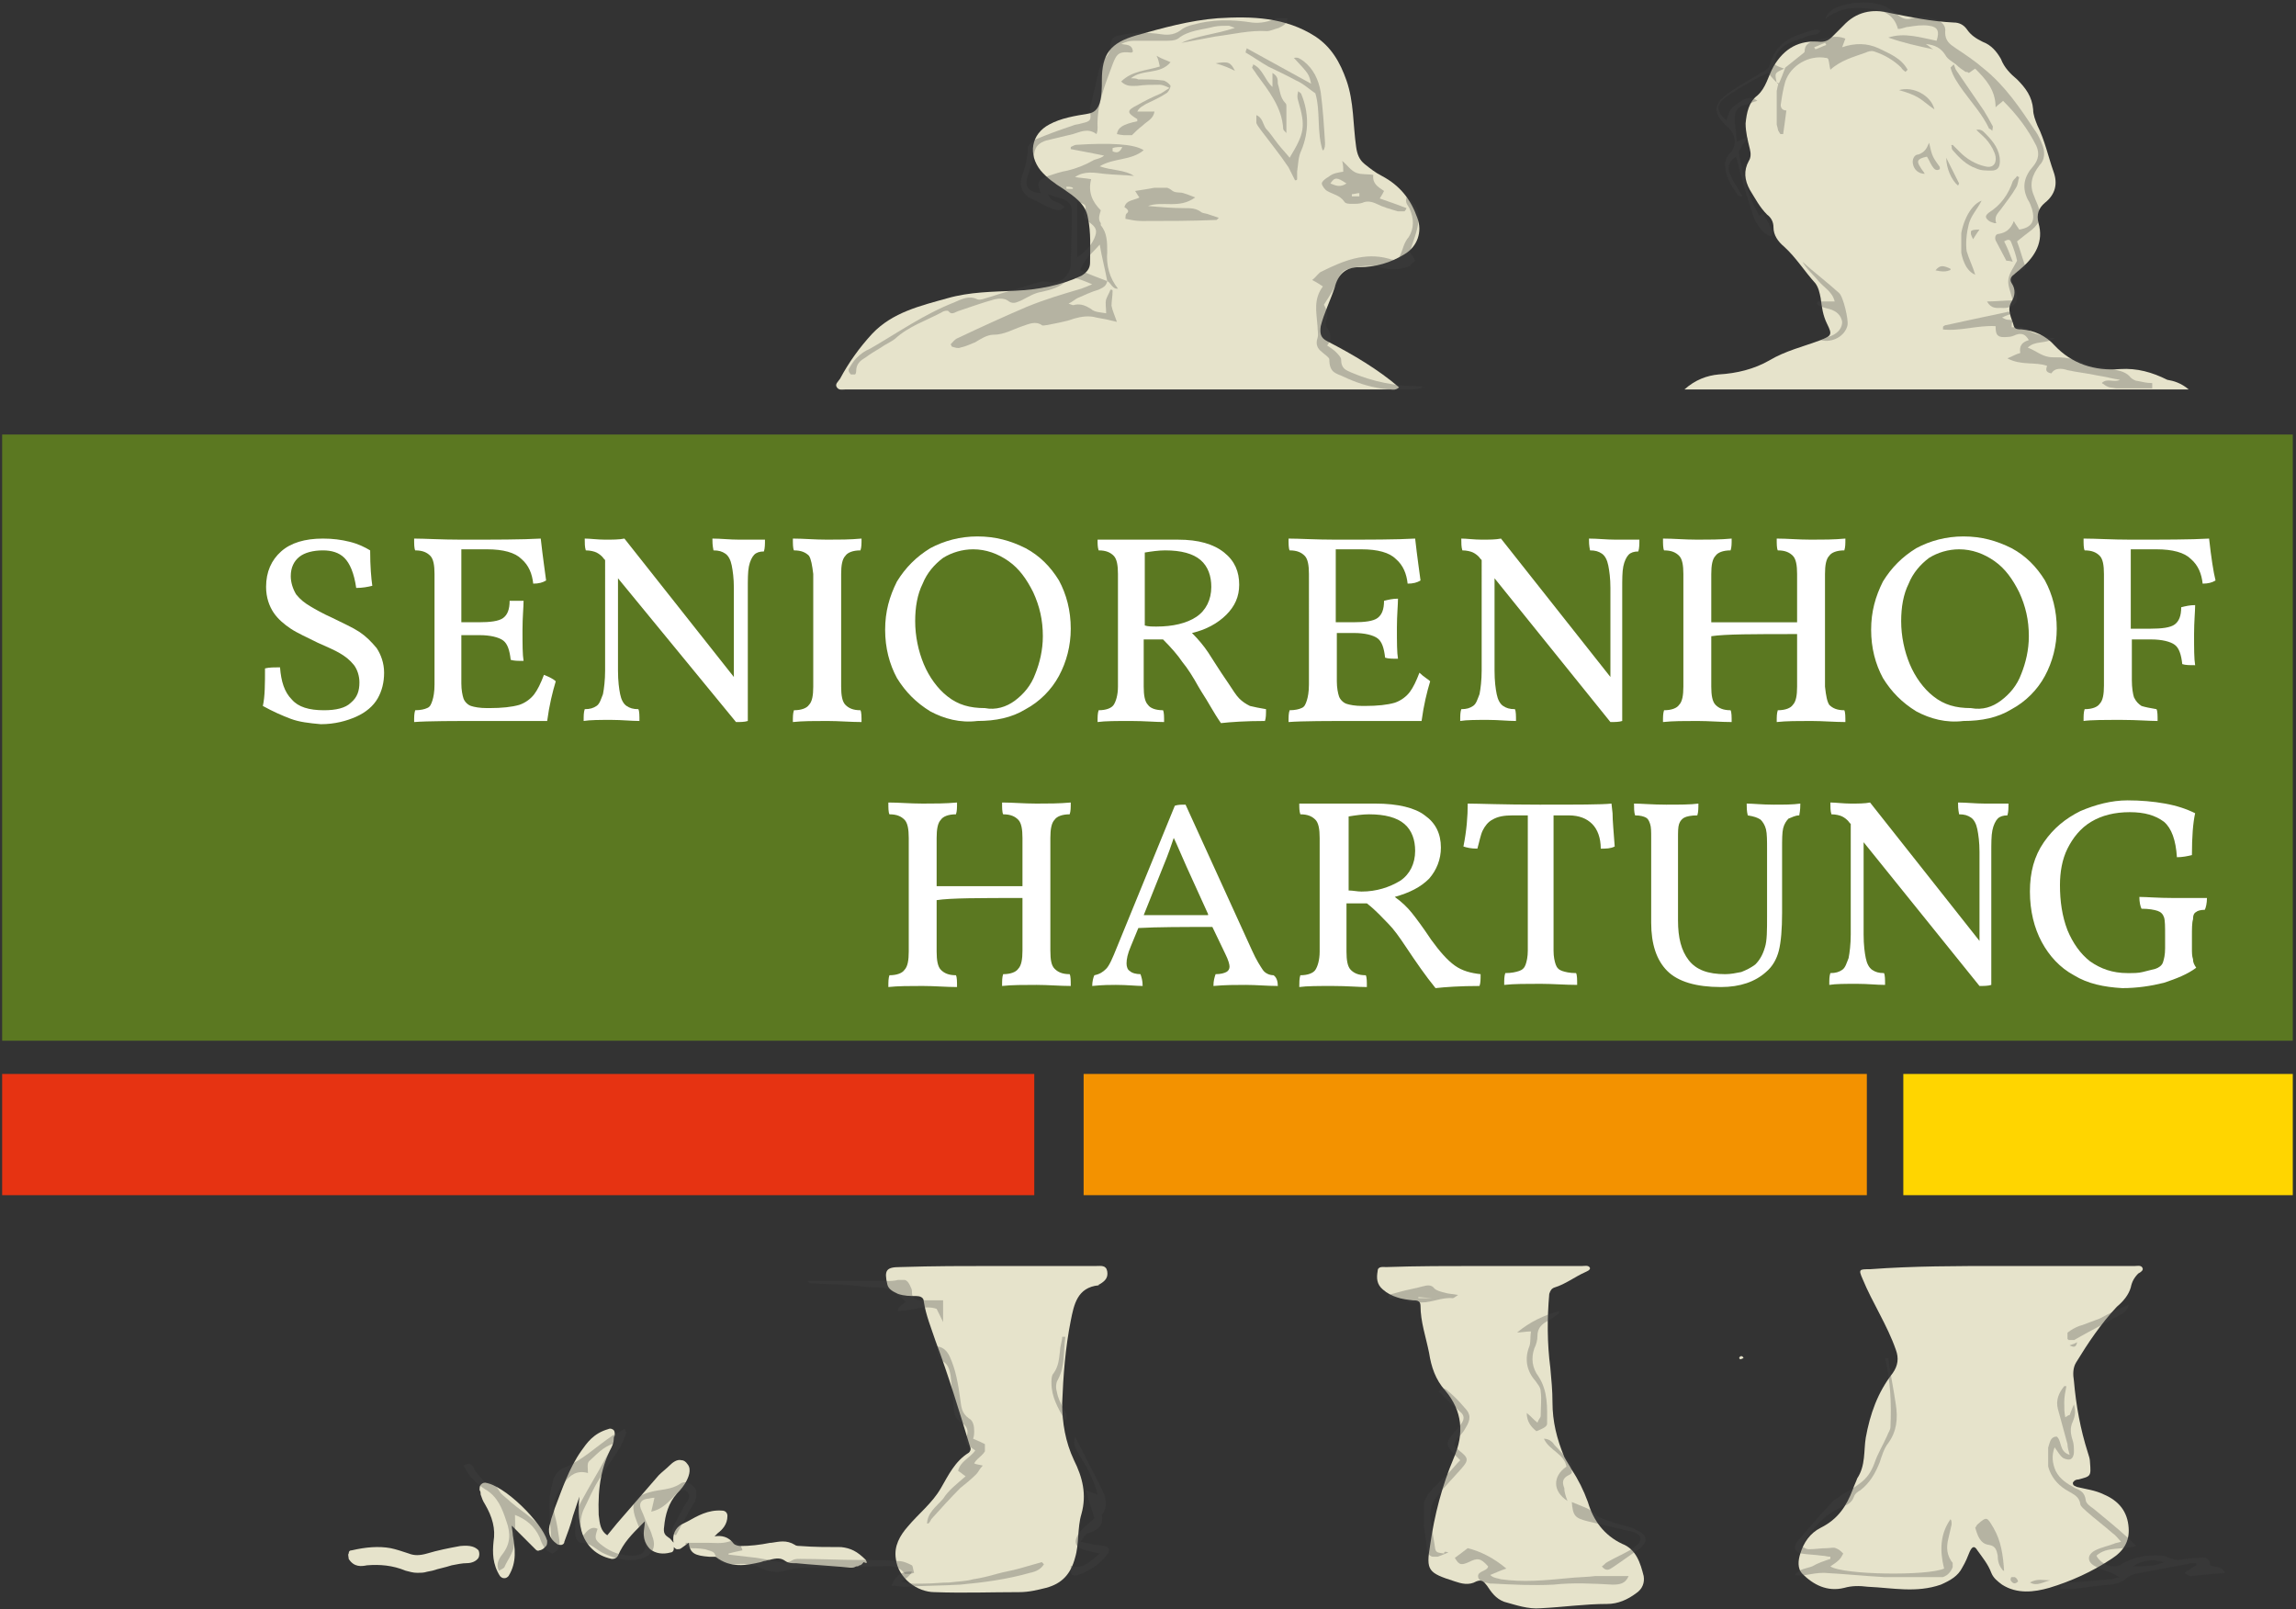 <?xml version="1.0" encoding="utf-8"?>
<!-- Generator: Adobe Illustrator 26.3.1, SVG Export Plug-In . SVG Version: 6.00 Build 0)  -->
<svg version="1.1" id="Ebene_1" xmlns="http://www.w3.org/2000/svg" xmlns:xlink="http://www.w3.org/1999/xlink" x="0px" y="0px"
	 viewBox="0 0 214 150" style="enable-background:new 0 0 214 150;" xml:space="preserve">
<rect x="0" y="0" width="214" height="150" fill="#333333" stroke="none"/>
<style type="text/css">
	.st0{fill:#FFFFFF;}
	.st1{clip-path:url(#SVGID_00000154426420402939498450000011422649890305884311_);}
	.st2{clip-path:url(#SVGID_00000038404545402336596080000002966072663704115355_);fill:#E63312;}
	.st3{clip-path:url(#SVGID_00000038404545402336596080000002966072663704115355_);fill:#F39200;}
	.st4{clip-path:url(#SVGID_00000038404545402336596080000002966072663704115355_);fill:#FFD500;}
	.st5{clip-path:url(#SVGID_00000038404545402336596080000002966072663704115355_);fill:#5B7821;}
	.st6{clip-path:url(#SVGID_00000038404545402336596080000002966072663704115355_);}
	.st7{clip-path:url(#SVGID_00000013167704053774928570000011691538890154789267_);fill:#E6E3CB;}
	.st8{clip-path:url(#SVGID_00000013167704053774928570000011691538890154789267_);fill:#FFFFFF;}
	.st9{opacity:0.3;clip-path:url(#SVGID_00000013167704053774928570000011691538890154789267_);}
	.st10{clip-path:url(#SVGID_00000168826511901140387560000002229803771984700086_);fill:#434343;}
	.st11{clip-path:url(#SVGID_00000181061684591841973530000000125814379541906341_);fill:#434343;}
	.st12{clip-path:url(#SVGID_00000007416786507746376040000000099097807745979523_);fill:#434343;}
	.st13{clip-path:url(#SVGID_00000087392014723630415040000000780772420334629005_);fill:#434343;}
	.st14{clip-path:url(#SVGID_00000052095549155428431090000015824048335819745453_);fill:#434343;}
	.st15{clip-path:url(#SVGID_00000020370413642181048690000016345156919156855458_);fill:#434343;}
	.st16{clip-path:url(#SVGID_00000044174612491840245130000000818718698900205747_);fill:#434343;}
	.st17{clip-path:url(#SVGID_00000016782773613477712900000005551573754530666431_);fill:#434343;}
	.st18{clip-path:url(#SVGID_00000140001716343581914410000007419805748321914790_);fill:#434343;}
	.st19{clip-path:url(#SVGID_00000140734392461772775120000008533741547267592081_);fill:#434343;}
	.st20{clip-path:url(#SVGID_00000085961556919223730220000011448894617479466682_);fill:#434343;}
	.st21{clip-path:url(#SVGID_00000101787879488183771450000010152616684351599005_);fill:#434343;}
	.st22{clip-path:url(#SVGID_00000011737117666126260170000005606007409859135118_);fill:#434343;}
	.st23{clip-path:url(#SVGID_00000031209335762229036780000003152117670717071543_);fill:#434343;}
	.st24{clip-path:url(#SVGID_00000122717462051291054600000012117074109682107295_);fill:#434343;}
	.st25{clip-path:url(#SVGID_00000091003020725687673710000016801385917921954999_);fill:#434343;}
	.st26{clip-path:url(#SVGID_00000132059141356268917590000008756829158483435157_);fill:#434343;}
	.st27{clip-path:url(#SVGID_00000015323782161402574000000015063548954176265093_);fill:#434343;}
	.st28{clip-path:url(#SVGID_00000132060299077262342670000012607750891403625608_);fill:#434343;}
	.st29{clip-path:url(#SVGID_00000028318912665314012160000017295366589905705390_);fill:#434343;}
	.st30{clip-path:url(#SVGID_00000065052090073572001960000013378025076501310362_);fill:#434343;}
	.st31{clip-path:url(#SVGID_00000049184116699795521060000011595533116537629612_);fill:#434343;}
	.st32{clip-path:url(#SVGID_00000036214377440619049540000017979264553414333863_);fill:#434343;}
	.st33{clip-path:url(#SVGID_00000014609884803431440440000013273005924019482554_);fill:#434343;}
	.st34{clip-path:url(#SVGID_00000127743732124329027010000003964692094733294756_);fill:#434343;}
	.st35{clip-path:url(#SVGID_00000092453155397018908080000017204029532175744392_);fill:#434343;}
	.st36{clip-path:url(#SVGID_00000054988512557220359440000011680833659330519227_);fill:#434343;}
	.st37{clip-path:url(#SVGID_00000181086469623752840580000016645410415743679916_);fill:#434343;}
	.st38{clip-path:url(#SVGID_00000103964798499612490560000002873835219193332609_);fill:#434343;}
	.st39{clip-path:url(#SVGID_00000104695955555319326220000012660198647354824110_);fill:#434343;}
	.st40{clip-path:url(#SVGID_00000044882498949272667160000002809910400821228427_);fill:#434343;}
	.st41{clip-path:url(#SVGID_00000131368145897548224700000008126151766085015716_);fill:#434343;}
	.st42{clip-path:url(#SVGID_00000176732063426886388240000005585459899083177917_);fill:#434343;}
	.st43{clip-path:url(#SVGID_00000182525563802880529320000009563111807987173810_);fill:#434343;}
	.st44{clip-path:url(#SVGID_00000129927137589290148370000005223275816488395952_);fill:#434343;}
	.st45{clip-path:url(#SVGID_00000109012708228338409930000012691929609792022709_);fill:#434343;}
	.st46{clip-path:url(#SVGID_00000150789034860576989620000012097303916174934719_);fill:#434343;}
	.st47{clip-path:url(#SVGID_00000173840769769653665620000008787229659716420798_);fill:#434343;}
	.st48{clip-path:url(#SVGID_00000036935264032567603270000016886877259281464226_);fill:#434343;}
	.st49{clip-path:url(#SVGID_00000018924238240492730340000011168692601166065288_);fill:#434343;}
	.st50{clip-path:url(#SVGID_00000090266880457634462060000007406245702259600034_);fill:#434343;}
	.st51{clip-path:url(#SVGID_00000013190817812830229640000003707249745485779370_);fill:#434343;}
	.st52{clip-path:url(#SVGID_00000075137331373979271630000002987474552620268955_);fill:#434343;}
</style>
<g>
	<path class="st0" d="M34.2,51.5c0.9,0.9,1.4,2.1,1.4,3.5c0,1-0.2,1.9-0.6,2.8c-0.4,0.9-1.1,1.6-1.9,2.1c-0.9,0.5-1.9,0.8-3.1,0.8
		c-0.7,0-1.3-0.1-1.8-0.3c0-0.2-0.1-0.4-0.1-0.5c0-0.2,0-0.4,0.1-0.5c0.4,0.1,0.9,0.1,1.3,0.1c2.3,0,3.5-1.3,3.5-3.9
		c0-1.4-0.3-2.5-1-3.3s-1.8-1.2-3.2-1.2c-0.4,0-0.8,0.1-1.3,0.1v12c0,0.7,0.1,1.3,0.2,1.6c0.1,0.4,0.4,0.6,0.7,0.8
		c0.3,0.1,0.7,0.2,1.3,0.3c0.1,0.2,0.1,0.6,0.1,1.1c-0.8-0.1-1.8-0.1-3.2-0.1c-1.6,0-2.8,0-3.4,0.1c0-0.5,0-0.8,0.1-1.1
		c0.7,0,1.1-0.2,1.4-0.5c0.2-0.3,0.4-0.9,0.4-1.7V53.4c0-0.8-0.1-1.4-0.4-1.7c-0.2-0.3-0.7-0.5-1.4-0.5c-0.1-0.2-0.1-0.6-0.1-1.1
		c0.9,0.1,2,0.1,3.4,0.1l3.2-0.1C31.8,50.2,33.3,50.6,34.2,51.5z"/>
	<path class="st0" d="M42.6,51.2v7.4h1.7c1,0,1.8-0.1,2.2-0.4s0.6-0.8,0.6-1.6c0.4-0.1,0.8-0.2,1.2-0.2c0,0.6,0,1.5,0,2.7
		c0,1.4,0,2.3,0,2.9c-0.4,0-0.8,0-1.1-0.1c-0.1-0.9-0.3-1.5-0.7-1.8s-1.1-0.5-2.1-0.5h-1.7v3.8c0,0.7,0.1,1.3,0.2,1.6
		c0.1,0.4,0.4,0.6,0.7,0.8c0.3,0.1,0.7,0.2,1.3,0.3c0.1,0.2,0.1,0.6,0.1,1.1c-0.8-0.1-1.8-0.1-3.2-0.1c-1.6,0-2.8,0-3.4,0.1
		c0-0.5,0-0.8,0.1-1.1c0.7,0,1.1-0.2,1.4-0.5c0.2-0.3,0.4-0.9,0.4-1.7V53.4c0-0.8-0.1-1.4-0.4-1.7c-0.2-0.3-0.7-0.5-1.4-0.5
		c-0.1-0.2-0.1-0.6-0.1-1.1c1.1,0.1,2.5,0.1,4.2,0.1c3,0,5.3,0,6.9-0.1c0.2,1.8,0.3,3.1,0.5,4c-0.2,0.2-0.6,0.3-1.1,0.3
		c-0.1-0.9-0.4-1.7-1-2.3s-1.6-0.9-3.1-0.9H42.6z"/>
	<path class="st0" d="M61.9,65.7c0.5-0.2,1-0.5,1.3-1c0.3-0.4,0.6-1.1,0.9-1.9c0.5,0.1,0.9,0.4,1.1,0.6c-0.3,1-0.6,2.2-0.8,3.7
		c-1.3,0-2.9,0-4.9,0c-3.1,0-5.2,0-6.5,0.1c0-0.5,0-0.8,0.1-1.1c0.5,0,0.8-0.1,1.1-0.2c0.2-0.1,0.4-0.4,0.5-0.7
		c0.1-0.3,0.2-0.8,0.2-1.5V53.4c0-0.8-0.1-1.4-0.4-1.7c-0.2-0.3-0.7-0.5-1.4-0.5C53,51,53,50.6,53,50.1c1,0.1,2,0.1,3,0.1s2,0,3-0.1
		c0,0.5,0,0.8-0.1,1.1c-0.5,0-0.8,0.1-1.1,0.2c-0.2,0.1-0.4,0.3-0.5,0.7c-0.1,0.3-0.1,0.8-0.1,1.4v10.2c0,0.7,0.1,1.1,0.2,1.5
		c0.1,0.3,0.3,0.5,0.7,0.7c0.3,0.1,0.8,0.2,1.4,0.2h0.1C60.6,66,61.4,65.9,61.9,65.7z"/>
	<path class="st0" d="M80.3,63.4c-0.3,1-0.6,2.2-0.8,3.7c-1.3,0-3.1,0-5.4,0c-3.1,0-5.2,0-6.5,0.1c0-0.5,0-0.8,0.1-1.1
		c0.5,0,0.8-0.1,1.1-0.2c0.2-0.1,0.4-0.4,0.5-0.7c0.1-0.3,0.1-0.8,0.1-1.5V53.4c0-0.8-0.1-1.4-0.4-1.7c-0.2-0.3-0.7-0.5-1.4-0.5
		c-0.1-0.2-0.1-0.6-0.1-1.1c1,0.1,2.4,0.1,4.2,0.1c3,0,5.4,0,7-0.1c0.2,1.8,0.3,3.1,0.5,4c-0.2,0.2-0.6,0.3-1.1,0.3
		c-0.1-0.9-0.4-1.7-1-2.3s-1.6-0.9-3.1-0.9h-2.3v6.9h1.6c1.1,0,1.8-0.1,2.2-0.4s0.6-0.8,0.6-1.6c0.4-0.1,0.8-0.2,1.2-0.2
		c0,0.6,0,1.5,0,2.7c0,1.4,0,2.3,0,2.9c-0.4,0-0.8,0-1.1-0.1c-0.1-0.9-0.3-1.5-0.7-1.8c-0.4-0.3-1.1-0.5-2.1-0.5h-1.6v4.5
		c0,0.6,0.1,1.1,0.2,1.4s0.3,0.6,0.7,0.7c0.3,0.1,0.8,0.2,1.4,0.2h0.1c1.1,0,2-0.1,2.6-0.4c0.6-0.2,1.1-0.6,1.4-1s0.6-1,0.9-1.8
		C79.7,63,80.1,63.2,80.3,63.4z"/>
	<path class="st0" d="M86.8,66.2c-1.2-0.7-2.2-1.8-2.9-3.1c-0.7-1.4-1-2.9-1-4.7s0.4-3.3,1.2-4.6c0.8-1.3,1.9-2.2,3.2-2.9
		s2.7-1,4.2-1c1.2,0,2.3,0.1,3.3,0.3s1.9,0.5,2.7,0.9c-0.2,1-0.3,2.2-0.3,3.9c-0.4,0.2-0.8,0.2-1.3,0.2c-0.1-1.6-0.4-2.7-1.2-3.3
		S93,51,91.7,51c-1.4,0-2.5,0.3-3.5,1s-1.6,1.5-2.1,2.5s-0.7,2.2-0.7,3.4c0,1.6,0.2,2.9,0.7,4.2c0.5,1.2,1.1,2.2,2.1,3
		c0.9,0.7,2,1.1,3.3,1.1c0.5,0,1,0,1.4-0.1s0.8-0.2,1.1-0.3c0.3-0.1,0.5-0.3,0.7-0.6s0.2-0.7,0.2-1.3v-1.2c0-0.8,0-1.4-0.1-1.7
		s-0.3-0.5-0.6-0.6c-0.3-0.1-0.8-0.2-1.4-0.2c-0.1-0.2-0.2-0.6-0.2-1.1c0.6,0,1.7,0.1,3.1,0.1c1.2,0,2.2,0,2.9,0
		c0,0.5,0,0.9-0.1,1.1c-0.4,0-0.6,0.1-0.8,0.2s-0.3,0.3-0.3,0.7c-0.1,0.3-0.1,0.9-0.1,1.6v1.1c0,0.4,0,0.7,0.1,1
		c0,0.3,0.1,0.5,0.3,0.8c-0.8,0.6-1.7,1-2.8,1.4s-2.4,0.5-3.7,0.5C89.4,67.3,88,67,86.8,66.2z"/>
	<path class="st0" d="M114.9,63.4c-0.3,1-0.6,2.2-0.8,3.7c-1.3,0-3.1,0-5.4,0c-3.1,0-5.2,0-6.5,0.1c0-0.5,0-0.8,0.1-1.1
		c0.5,0,0.8-0.1,1.1-0.2c0.2-0.1,0.4-0.4,0.5-0.7c0.1-0.3,0.1-0.8,0.1-1.5V53.4c0-0.8-0.1-1.4-0.4-1.7c-0.2-0.3-0.7-0.5-1.4-0.5
		c-0.1-0.2-0.1-0.6-0.1-1.1c1,0.1,2.4,0.1,4.2,0.1c3,0,5.4,0,7-0.1c0.2,1.8,0.3,3.1,0.5,4c-0.2,0.2-0.6,0.3-1.1,0.3
		c-0.1-0.9-0.4-1.7-1-2.3s-1.6-0.9-3.1-0.9h-2.3v6.9h1.6c1.1,0,1.8-0.1,2.2-0.4s0.6-0.8,0.6-1.6c0.4-0.1,0.8-0.2,1.2-0.2
		c0,0.6,0,1.5,0,2.7c0,1.4,0,2.3,0,2.9c-0.4,0-0.8,0-1.1-0.1c-0.1-0.9-0.3-1.5-0.7-1.8c-0.4-0.3-1.1-0.5-2.1-0.5h-1.6v4.5
		c0,0.6,0.1,1.1,0.2,1.4s0.3,0.6,0.7,0.7c0.3,0.1,0.8,0.2,1.4,0.2h0.1c1.1,0,2-0.1,2.6-0.4c0.6-0.2,1.1-0.6,1.4-1s0.6-1,0.9-1.8
		C114.3,63,114.6,63.2,114.9,63.4z"/>
	<path class="st0" d="M131.2,51.9c1.8,1.1,2.7,3.3,2.7,6.4c0,3.5-1,5.9-3,7.1s-4.2,1.8-6.5,1.8c-3.1,0-5.2,0-6.5,0.1
		c0-0.5,0-0.8,0.1-1.1c0.5,0,0.8-0.1,1.1-0.2c0.2-0.1,0.4-0.4,0.5-0.7c0.1-0.3,0.2-0.8,0.2-1.5V53.4c0-0.8-0.1-1.4-0.4-1.7
		c-0.2-0.3-0.7-0.5-1.4-0.5c-0.1-0.2-0.1-0.6-0.1-1.1c0.8,0.1,1.9,0.1,3.5,0.1h1.5c0.3,0,0.8,0,1.5,0
		C127.1,50.2,129.4,50.7,131.2,51.9z M129.5,64.3c1.2-1.1,1.8-3,1.8-5.7c0-1.7-0.3-3.1-1-4.3c-0.7-1.1-1.6-1.9-2.7-2.5
		c-1.1-0.5-2.3-0.8-3.6-0.8c-0.3,0-0.6,0-1,0.1c-0.4,0-0.6,0.1-0.9,0.2v12.3c0,0.7,0.1,1.1,0.2,1.5c0.1,0.3,0.3,0.5,0.7,0.7
		c0.3,0.1,0.8,0.2,1.4,0.2C126.6,66,128.3,65.4,129.5,64.3z"/>
	<path class="st0" d="M138.3,51.7c-0.2-0.3-0.7-0.5-1.4-0.5c-0.1-0.2-0.1-0.6-0.1-1.1c0.9,0.1,1.9,0.1,3,0.1c1,0,2,0,3-0.1
		c0,0.5,0,0.8-0.1,1.1c-0.7,0-1.1,0.2-1.4,0.5c-0.2,0.3-0.4,0.9-0.4,1.7V64c0,0.8,0.1,1.4,0.4,1.7c0.2,0.3,0.7,0.5,1.4,0.5
		c0.1,0.2,0.1,0.6,0.1,1.1c-1-0.1-2-0.1-3-0.1c-1.2,0-2.2,0-3,0.1c0-0.5,0-0.8,0.1-1.1c0.7,0,1.1-0.2,1.4-0.5
		c0.2-0.3,0.4-0.9,0.4-1.7V53.4C138.6,52.6,138.5,52,138.3,51.7z"/>
	<path class="st0" d="M158.9,63.4c-0.3,1-0.6,2.2-0.8,3.7c-1.3,0-3.1,0-5.3,0c-3.1,0-5.2,0-6.5,0.1c0-0.5,0-0.8,0.1-1.1
		c0.5,0,0.8-0.1,1.1-0.2c0.2-0.1,0.4-0.4,0.5-0.7c0.1-0.3,0.2-0.8,0.2-1.5V53.4c0-0.8-0.1-1.4-0.4-1.7c-0.2-0.3-0.7-0.5-1.4-0.5
		c-0.1-0.2-0.1-0.6-0.1-1.1c1,0.1,2.4,0.1,4.2,0.1c3,0,5.4,0,7-0.1c0.2,1.8,0.3,3.1,0.5,4c-0.2,0.2-0.6,0.3-1.1,0.3
		c-0.1-0.9-0.4-1.7-1-2.3s-1.6-0.9-3.1-0.9h-2.3v6.9h1.6c1,0,1.8-0.1,2.2-0.4c0.4-0.3,0.6-0.8,0.6-1.6c0.4-0.1,0.8-0.2,1.2-0.2
		c0,0.6-0.1,1.5-0.1,2.7c0,1.4,0,2.3,0.1,2.9c-0.5,0-0.8,0-1.2-0.1c-0.1-0.9-0.3-1.5-0.7-1.8s-1.1-0.5-2.1-0.5h-1.6v4.5
		c0,0.6,0.1,1.1,0.2,1.4c0.1,0.3,0.3,0.6,0.7,0.7c0.3,0.1,0.8,0.2,1.4,0.2h0.2c1.1,0,2-0.1,2.6-0.4c0.6-0.2,1.1-0.6,1.4-1
		c0.3-0.4,0.6-1,0.9-1.8C158.3,63,158.6,63.2,158.9,63.4z"/>
	<path class="st0" d="M178,50.1c0,0.4,0,0.8-0.1,1.1c-0.4,0-0.7,0.1-0.9,0.3s-0.4,0.6-0.5,1.1s-0.1,1.2-0.1,2.1v12.4
		c-0.3,0.1-0.6,0.1-1.1,0.1L165,53.8v8.7c0,1,0,1.7,0.1,2.2s0.3,0.9,0.5,1.1s0.6,0.3,1,0.3c0.1,0.2,0.1,0.6,0.1,1.1
		c-0.8-0.1-1.6-0.1-2.5-0.1c-1,0-1.9,0-2.5,0.1c0-0.5,0-0.8,0.1-1.1c0.4,0,0.8-0.1,1-0.3s0.4-0.6,0.5-1.1s0.2-1.3,0.2-2.2V52.1
		l-0.1-0.1c-0.2-0.3-0.5-0.5-0.7-0.6s-0.5-0.2-1-0.2c-0.1-0.3-0.1-0.7-0.1-1.1c0.5,0.1,1.1,0.1,1.8,0.1s1.2,0,1.7-0.1l9.7,12.9v-8.3
		c0-0.9-0.1-1.6-0.2-2.1s-0.3-0.9-0.5-1.1c-0.2-0.2-0.6-0.3-1-0.3c-0.1-0.5-0.1-0.8-0.1-1.1c0.7,0.1,1.5,0.1,2.4,0.1
		C176.6,50.2,177.4,50.2,178,50.1z"/>
	<path class="st0" d="M183.9,66.9c-0.8-0.3-1.6-0.7-2.5-1.2c0.1-0.9,0.2-2.1,0.2-3.5c0.4-0.1,0.8-0.2,1.4-0.2c0.1,1.3,0.4,2.4,1,3.1
		c0.6,0.7,1.6,1,2.8,1c1.1,0,1.9-0.2,2.4-0.7s0.8-1.1,0.8-1.9c0-0.6-0.2-1.2-0.5-1.6c-0.3-0.4-0.7-0.8-1.2-1.1s-1.2-0.6-2-1
		c-1-0.5-1.8-0.9-2.4-1.3c-0.6-0.4-1.1-0.9-1.5-1.5s-0.6-1.4-0.6-2.4c0-1.4,0.5-2.5,1.3-3.3c0.9-0.8,2.1-1.2,3.7-1.2
		c0.8,0,1.6,0.1,2.3,0.3c0.8,0.2,1.4,0.5,1.8,0.8c0,1.5,0,2.6,0.1,3.3c-0.4,0.1-0.8,0.2-1.4,0.2c-0.2-1.4-0.6-2.3-1-2.8
		c-0.5-0.5-1.1-0.7-1.9-0.7c-0.9,0-1.6,0.2-2.1,0.6c-0.5,0.4-0.8,1-0.8,1.8c0,0.6,0.2,1.2,0.5,1.7s0.8,0.9,1.2,1.1
		c0.5,0.3,1.2,0.7,2,1.1c1,0.5,1.8,0.9,2.4,1.3c0.6,0.4,1.1,0.9,1.5,1.5s0.6,1.4,0.6,2.3c0,0.9-0.2,1.7-0.6,2.4s-1,1.3-1.9,1.8
		c-0.9,0.4-1.9,0.7-3.2,0.7C185.5,67.3,184.6,67.2,183.9,66.9z"/>
	<path class="st0" d="M206.9,51c0,0.7,0.1,1.7,0.2,3.1c-0.3,0.2-0.8,0.2-1.2,0.2c0-1-0.3-1.8-0.7-2.3s-1.2-0.8-2.1-0.8h-1.3v12.6
		c0,0.6,0,1,0.1,1.3s0.3,0.5,0.6,0.6s0.7,0.2,1.2,0.2c0.1,0.2,0.1,0.6,0.1,1.1c-1.1-0.1-2.2-0.1-3.3-0.1c-1.2,0-2.3,0-3.3,0.1
		c0-0.5,0-0.8,0.1-1.1c0.6,0,1-0.1,1.2-0.2s0.5-0.3,0.6-0.6s0.2-0.7,0.2-1.3V51.3H198c-0.8,0-1.4,0.1-1.8,0.4
		c-0.4,0.2-0.7,0.6-0.9,1s-0.3,1-0.5,1.7c-0.5,0-1-0.1-1.2-0.2c0.3-1.5,0.4-2.8,0.4-4c0.9,0.1,3.1,0.1,6.4,0.1c3.4,0,5.5,0,6.4-0.1
		L206.9,51z"/>
</g>
<g id="Bildmaterial_24_00000124870570777735455360000002748200942600418208_">
	<g>
		<defs>
			<rect id="SVGID_1_" x="0.2" y="0.2" width="213.5" height="149.7"/>
		</defs>
		<clipPath id="SVGID_00000139255235996229835620000014601316376841541259_">
			<use xlink:href="#SVGID_1_"  style="overflow:visible;"/>
		</clipPath>
		<g style="clip-path:url(#SVGID_00000139255235996229835620000014601316376841541259_);">
			<defs>
				<rect id="SVGID_00000001634737446713555340000002134746490665157033_" x="0.2" y="0.2" width="213.5" height="149.7"/>
			</defs>
			<clipPath id="SVGID_00000098189795487557466800000006649343537221571218_">
				<use xlink:href="#SVGID_00000001634737446713555340000002134746490665157033_"  style="overflow:visible;"/>
			</clipPath>
			
				<rect x="0.2" y="100.1" style="clip-path:url(#SVGID_00000098189795487557466800000006649343537221571218_);fill:#E63312;" width="96.2" height="11.3"/>
			
				<rect x="101" y="100.1" style="clip-path:url(#SVGID_00000098189795487557466800000006649343537221571218_);fill:#F39200;" width="73" height="11.3"/>
			
				<rect x="177.4" y="100.1" style="clip-path:url(#SVGID_00000098189795487557466800000006649343537221571218_);fill:#FFD500;" width="36.4" height="11.3"/>
			
				<rect x="0.2" y="40.5" style="clip-path:url(#SVGID_00000098189795487557466800000006649343537221571218_);fill:#5B7821;" width="213.5" height="56.5"/>
			<g style="clip-path:url(#SVGID_00000098189795487557466800000006649343537221571218_);">
				<defs>
					<rect id="SVGID_00000018953025584438032860000011016688814851540143_" x="0.2" y="0.2" width="213.5" height="149.7"/>
				</defs>
				<clipPath id="SVGID_00000110433739916692932140000017291564357762738576_">
					<use xlink:href="#SVGID_00000018953025584438032860000011016688814851540143_"  style="overflow:visible;"/>
				</clipPath>
				<path style="clip-path:url(#SVGID_00000110433739916692932140000017291564357762738576_);fill:#E6E3CB;" d="M204,36.3h-47
					c1-0.9,2.1-1.3,3.2-1.4c1.7-0.1,3.3-0.5,4.7-1.3c1.5-0.9,3.2-1.3,4.8-1.9c1-0.4,1.1-0.5,0.6-1.5c-0.4-0.8-0.5-1.6-0.6-2.4
					c-0.1-0.5-0.2-1-0.5-1.4c-1-1.1-1.8-2.4-2.9-3.4c-0.6-0.5-1-1.1-1-1.8c0-0.5-0.2-0.9-0.6-1.2c-0.7-0.7-1.1-1.5-1.6-2.3
					c-0.5-0.9-0.6-1.8-0.1-2.7c0.2-0.3,0.2-0.7,0.1-1.1c-0.2-0.8-0.4-1.6-0.4-2.4c0.1-1,0.3-2,1.1-2.6c0.8-0.7,1-1.8,1.5-2.7
					c1-1.7,2.4-2.5,4.4-2.3c0.5,0,0.8-0.2,1.1-0.5c0.3-0.3,0.7-0.7,1-1c1.2-1.3,2.7-1.6,4.3-1.2c2,0.4,3.9,0.8,6,0.9
					c0.5,0,0.9,0.2,1.2,0.6c0.4,0.6,0.9,0.9,1.5,1.2c0.8,0.3,1.3,0.9,1.7,1.6c0.3,0.8,0.9,1.4,1.5,1.9c0.8,0.8,1.4,1.6,1.5,2.8
					c0,0.5,0.2,1,0.4,1.5c0.7,1.4,1,2.9,1.5,4.3c0.4,1.1,0.2,2.1-0.8,2.9c-0.6,0.5-0.8,1.1-0.6,1.9c0.5,1.7-0.3,3.1-1.6,4.2
					c-0.2,0.2-0.5,0.4-0.7,0.6c-0.3,0.2-0.4,0.5-0.2,0.8c0.4,0.6,0.3,1.2,0,1.7c-0.5,0.8,0,1.5,0.2,2.3c0.1,0.3,0.4,0.3,0.7,0.3
					c1.2,0.1,2.3,0.6,3.1,1.5c1.6,1.7,3.7,2.4,6.1,2.2c1.6-0.1,3,0.3,4.4,1C202.6,35.5,203.3,35.7,204,36.3"/>
				<path style="clip-path:url(#SVGID_00000110433739916692932140000017291564357762738576_);fill:#E6E3CB;" d="M130.4,36.1
					c-0.3,0.3-0.6,0.2-0.8,0.2c-16.9,0-33.8,0-50.8,0c-0.3,0-0.6,0.1-0.8-0.2c-0.2-0.3,0.1-0.5,0.3-0.8c0.8-1.5,1.8-2.9,3-4.2
					c1.9-2,4.5-2.6,7-3.3c2.1-0.6,4.2-0.6,6.3-0.7c2.2-0.1,4.3-0.5,6.2-1.4c0.5-0.3,0.8-0.7,0.8-1.2c0-1.4,0.1-2.8-0.2-4.2
					c-0.2-1.3-1.3-2-2.3-2.7c-0.8-0.5-1.5-1-2.1-1.7c-1.2-1.5-0.9-3.4,0.8-4.3c1.1-0.6,2.4-0.8,3.6-1c0.6-0.1,0.9-0.4,1.1-1
					c0.2-0.7,0.2-1.4,0.2-2.1c0-2.5,0.8-3.5,3.2-4.2c2.5-0.7,5-1.4,7.6-1.6c3.2-0.2,6.3-0.1,9.1,1.7c1.5,1,2.3,2.4,2.9,4.1
					c0.7,2,0.6,4.1,0.9,6.2c0.1,0.7,0.3,1.2,0.8,1.6c0.5,0.4,1,0.8,1.6,1.1c1.7,0.9,2.7,2.2,3.3,3.9c0.5,1.3,0,2.7-1.2,3.4
					c-1.3,0.8-2.7,1.2-4.2,1.2c-1.3,0-2,0.7-2.3,1.9c-0.4,1.2-1,2.4-1.3,3.6c-0.1,0.7,0,1.1,0.6,1.4
					C126.2,33.1,128.4,34.4,130.4,36.1"/>
				<path style="clip-path:url(#SVGID_00000110433739916692932140000017291564357762738576_);fill:#E6E3CB;" d="M162.5,126.6
					c-0.1,0-0.2,0.1-0.3,0.1c0,0-0.1-0.1-0.1-0.1c0-0.1,0.1-0.2,0.2-0.2C162.4,126.4,162.5,126.5,162.5,126.6"/>
				<path style="clip-path:url(#SVGID_00000110433739916692932140000017291564357762738576_);fill:#E6E3CB;" d="M186.6,118
					c4.1,0,8.3,0,12.4,0c0.2,0,0.6-0.1,0.7,0.2c0.1,0.2-0.2,0.4-0.4,0.5c-0.4,0.4-0.6,0.8-0.7,1.3c-0.2,0.7-0.7,1.3-1.3,1.8
					c-1.5,1.6-2.7,3.4-3.8,5.2c-0.3,0.5-0.3,1.1-0.2,1.7c0.2,2.3,0.6,4.5,1.3,6.7c0.1,0.3,0.2,0.6,0.2,0.9c0.1,1.3,0.1,1.3-1.1,1.6
					c-0.2,0-0.4,0.1-0.5,0.3c0,0.3,0.2,0.3,0.4,0.4c0.8,0.2,1.7,0.3,2.5,0.7c1.4,0.6,2.2,1.6,2.3,3.1c0.1,1.3-0.5,2.2-1.6,2.9
					c-1.8,1.2-3.8,2.1-5.8,2.7c-1.4,0.4-3,0.6-4.4-0.3c-0.4-0.3-0.8-0.6-1-1.1c-0.3-0.8-0.8-1.4-1.3-2.1c-0.3-0.5-0.5-0.3-0.7,0.1
					c-0.2,0.5-0.4,1-0.7,1.5c-0.4,0.8-1.1,1.2-2,1.6c-2.3,0.8-4.5,0.3-6.8,0.2c-0.8-0.1-1.5-0.1-2.2,0.1c-1.6,0.4-2.9-0.3-3.9-1.3
					c-0.5-0.5-0.4-1.3-0.2-1.9c0.3-1,0.9-1.9,1.9-2.4c1.6-0.8,2.4-2,3-3.6c0.1-0.3,0.3-0.7,0.4-1c0.8-1.2,0.6-2.6,0.8-3.8
					c0.4-2.2,1.1-4.2,2.5-6c0.5-0.7,0.6-1.4,0.3-2.2c-0.8-2.3-2.2-4.4-3.1-6.6c-0.4-0.9-0.3-0.9,0.7-0.9
					C178.3,118,182.4,118,186.6,118"/>
				<path style="clip-path:url(#SVGID_00000110433739916692932140000017291564357762738576_);fill:#E6E3CB;" d="M138.2,118
					c3.1,0,6.2,0,9.3,0c0.2,0,0.6-0.1,0.7,0.2c0,0.2-0.3,0.3-0.5,0.4c-0.9,0.4-1.8,1.1-2.8,1.4c-0.3,0.1-0.4,0.3-0.5,0.6
					c-0.2,2.3-0.2,4.6,0.1,6.9c0.1,1.1,0.2,2.1,0.2,3.2c0,1.8,0.4,3.4,1.1,5.1c0.2,0.4,0.5,0.8,0.7,1.2c0.6,0.9,1.1,1.9,1.5,3
					c0.5,1.7,1.5,3.1,3.2,3.9c1.3,0.5,1.7,1.8,2,3c0.1,0.6-0.1,1.2-0.7,1.6c-0.8,0.6-1.7,1-2.7,1c-2.1,0-4.1,0.3-6.2,0.4
					c-1.2,0.1-2.3-0.3-3.4-0.6c-0.8-0.3-1.2-0.9-1.6-1.5c-0.3-0.4-0.5-0.6-1-0.4c-0.7,0.4-1.4,0.2-2,0c-2.5-0.8-2.7-1-2.3-3.4
					c0.4-2.8,1.1-5.5,2.2-8.1c1-2.3,0.8-4.4-0.8-6.3c-0.9-1-1.3-2.2-1.5-3.5c-0.3-1.5-0.8-2.9-0.8-4.4c0-0.5-0.4-0.5-0.7-0.5
					c-1-0.1-2-0.3-2.8-1c-0.6-0.5-0.6-1.1-0.5-1.7c0-0.5,0.5-0.4,0.8-0.4C132,118,135.1,118,138.2,118"/>
				<path style="clip-path:url(#SVGID_00000110433739916692932140000017291564357762738576_);fill:#E6E3CB;" d="M92.9,118
					c3.1,0,6.2,0,9.3,0c0.4,0,0.9-0.1,1,0.5c0.1,0.6-0.2,0.9-0.7,1.2c0,0-0.1,0-0.1,0.1c-2,0.2-2.3,1.8-2.6,3.3
					c-0.5,2.5-0.7,5.1-0.8,7.7c0,1.8,0.3,3.6,1.1,5.3c0.8,1.6,1.2,3.2,0.7,5c-0.4,1.3-0.2,2.8-0.6,4.1c-0.4,1.5-1.2,2.4-2.7,2.8
					c-0.8,0.2-1.6,0.4-2.5,0.4c-2.6,0-5.2,0.1-7.9,0c-1.6,0-3.4-1.3-3.6-3.1c-0.2-1.2,0.4-2.2,1.1-3c1-1.2,2.3-2.2,3.1-3.6
					c0.7-1.2,1.3-2.5,2.6-3.3c0.2-0.2,0.2-0.4,0.1-0.6c-1-3.3-2-6.6-3.2-9.8c-0.4-1.2-0.9-2.4-1.1-3.7c0-0.4-0.4-0.5-0.7-0.5
					c-0.6,0-1.1,0-1.7-0.2c-0.4-0.2-0.9-0.4-1-0.9c-0.3-1.3-0.1-1.6,1.2-1.6C87,118,89.9,118,92.9,118"/>
				<path style="clip-path:url(#SVGID_00000110433739916692932140000017291564357762738576_);fill:#FFFFFF;" d="M27.1,67
					c-0.8-0.3-1.7-0.7-2.6-1.2c0.2-0.9,0.2-2.1,0.2-3.5c0.4-0.1,0.9-0.1,1.4-0.1c0.1,1.3,0.4,2.3,1.1,3c0.6,0.7,1.6,1,3,1
					c1.1,0,2-0.2,2.5-0.7c0.6-0.5,0.8-1.1,0.8-1.9c0-0.6-0.2-1.2-0.5-1.6c-0.4-0.5-0.8-0.8-1.3-1.1c-0.5-0.3-1.2-0.6-2.1-1
					c-1-0.5-1.9-0.9-2.5-1.3c-0.6-0.4-1.2-0.9-1.6-1.5c-0.4-0.6-0.7-1.4-0.7-2.4c0-1.4,0.5-2.5,1.4-3.3c0.9-0.8,2.2-1.2,3.9-1.2
					c0.9,0,1.7,0.1,2.5,0.3c0.8,0.2,1.4,0.5,1.9,0.8c0,1.5,0.1,2.6,0.2,3.3c-0.4,0.1-0.9,0.2-1.5,0.2c-0.2-1.4-0.6-2.3-1.1-2.8
					c-0.5-0.5-1.2-0.7-2-0.7c-0.9,0-1.7,0.2-2.2,0.6c-0.5,0.4-0.8,1-0.8,1.8c0,0.6,0.2,1.2,0.5,1.7c0.4,0.5,0.8,0.8,1.3,1.1
					c0.5,0.3,1.2,0.7,2.1,1.1c1,0.5,1.9,0.9,2.5,1.3c0.6,0.4,1.1,0.9,1.6,1.5c0.4,0.6,0.7,1.4,0.7,2.3c0,0.9-0.2,1.7-0.6,2.4
					c-0.4,0.7-1.1,1.3-2,1.7c-0.9,0.4-2,0.7-3.3,0.7C28.8,67.4,27.9,67.3,27.1,67"/>
				<path style="clip-path:url(#SVGID_00000110433739916692932140000017291564357762738576_);fill:#FFFFFF;" d="M51.8,63.5
					c-0.3,1-0.6,2.2-0.8,3.7c-1.4,0-3.2,0-5.6,0c-3.2,0-5.5,0-6.8,0.1c0-0.5,0-0.8,0.1-1.1c0.5,0,0.9-0.1,1.1-0.2
					c0.3-0.1,0.4-0.4,0.5-0.7c0.1-0.3,0.2-0.8,0.2-1.5V53.5c0-0.8-0.1-1.4-0.4-1.7c-0.3-0.3-0.7-0.5-1.4-0.5
					c-0.1-0.2-0.1-0.6-0.1-1.1c1,0,2.5,0.1,4.4,0.1c3.2,0,5.6,0,7.4-0.1c0.2,1.8,0.4,3.1,0.5,3.9c-0.3,0.2-0.7,0.3-1.2,0.3
					c-0.1-0.9-0.4-1.7-1.1-2.3c-0.6-0.6-1.7-0.9-3.2-0.9H43v6.8h1.6c1.1,0,1.9-0.1,2.3-0.4c0.4-0.3,0.6-0.8,0.6-1.6
					C48,56,48.4,56,48.8,56c0,0.6-0.1,1.5-0.1,2.7c0,1.4,0,2.3,0.1,2.9c-0.5,0-0.9,0-1.2-0.1c-0.1-0.9-0.3-1.5-0.7-1.8
					c-0.4-0.3-1.2-0.5-2.2-0.5H43v4.5c0,0.6,0.1,1.1,0.2,1.4c0.1,0.3,0.4,0.6,0.7,0.7c0.3,0.1,0.8,0.2,1.5,0.2h0.2
					c1.2,0,2.1-0.1,2.8-0.3c0.6-0.2,1.1-0.6,1.4-1c0.3-0.4,0.6-1,0.9-1.8C51.2,63.1,51.6,63.3,51.8,63.5"/>
				<path style="clip-path:url(#SVGID_00000110433739916692932140000017291564357762738576_);fill:#FFFFFF;" d="M71.3,50.3
					c0,0.4,0,0.8-0.1,1.1c-0.4,0-0.7,0.1-0.9,0.3c-0.2,0.2-0.4,0.6-0.5,1.1c-0.1,0.5-0.1,1.2-0.1,2.1v12.3c-0.3,0.1-0.7,0.1-1.1,0.1
					L57.6,53.9v8.6c0,1,0.1,1.7,0.2,2.2c0.1,0.5,0.3,0.9,0.6,1.1c0.3,0.2,0.6,0.3,1.1,0.3c0.1,0.2,0.1,0.6,0.1,1.1
					c-0.8,0-1.6-0.1-2.6-0.1c-1.1,0-2,0-2.6,0.1c0-0.5,0-0.8,0.1-1.1c0.5,0,0.8-0.1,1.1-0.3c0.3-0.2,0.4-0.6,0.6-1.1
					c0.1-0.5,0.2-1.3,0.2-2.2V52.2l-0.1-0.1c-0.2-0.3-0.5-0.5-0.7-0.6c-0.2-0.1-0.6-0.2-1-0.2c-0.1-0.3-0.1-0.7-0.1-1.1
					c0.5,0,1.2,0.1,1.9,0.1c0.7,0,1.3,0,1.8-0.1l10.2,12.9v-8.3c0-0.9-0.1-1.6-0.2-2.1c-0.1-0.5-0.3-0.9-0.6-1.1
					c-0.3-0.2-0.6-0.3-1.1-0.3c-0.1-0.5-0.1-0.8-0.1-1.1c0.8,0,1.6,0.1,2.5,0.1C69.7,50.3,70.5,50.3,71.3,50.3"/>
				<path style="clip-path:url(#SVGID_00000110433739916692932140000017291564357762738576_);fill:#FFFFFF;" d="M75.4,51.8
					c-0.3-0.3-0.7-0.5-1.4-0.5c-0.1-0.2-0.1-0.6-0.1-1.1c1,0,2,0.1,3.2,0.1c1.1,0,2.1,0,3.2-0.1c0,0.5,0,0.8-0.1,1.1
					c-0.7,0-1.2,0.2-1.4,0.5c-0.3,0.3-0.4,0.9-0.4,1.7V64c0,0.8,0.1,1.4,0.4,1.7c0.3,0.3,0.7,0.5,1.4,0.5c0.1,0.2,0.1,0.6,0.1,1.1
					c-1,0-2.1-0.1-3.2-0.1c-1.2,0-2.3,0-3.2,0.1c0-0.5,0-0.8,0.1-1.1c0.7,0,1.2-0.2,1.4-0.5c0.3-0.3,0.4-0.9,0.4-1.7V53.5
					C75.7,52.7,75.6,52.1,75.4,51.8"/>
				<path style="clip-path:url(#SVGID_00000110433739916692932140000017291564357762738576_);fill:#FFFFFF;" d="M86.7,66.3
					c-1.3-0.8-2.3-1.8-3.1-3.1c-0.7-1.3-1.1-2.8-1.1-4.5c0-1.7,0.4-3.1,1.1-4.5c0.8-1.3,1.8-2.3,3.1-3.1c1.3-0.7,2.8-1.1,4.4-1.1
					c1.7,0,3.1,0.4,4.5,1.1c1.3,0.7,2.3,1.7,3.1,3c0.7,1.3,1.1,2.8,1.1,4.5c0,1.6-0.4,3.1-1.1,4.4c-0.7,1.3-1.8,2.4-3.1,3.1
					c-1.3,0.8-2.8,1.1-4.5,1.1C89.5,67.4,88,67,86.7,66.3 M94.6,65.3c0.8-0.6,1.5-1.4,1.9-2.5c0.4-1,0.7-2.2,0.7-3.5
					c0-1.5-0.3-2.8-0.9-4.1c-0.6-1.2-1.3-2.2-2.3-2.9c-1-0.7-2.1-1.1-3.3-1.1c-1,0-2,0.3-2.8,0.8c-0.8,0.6-1.5,1.4-1.9,2.4
					c-0.5,1-0.7,2.2-0.7,3.5c0,1.4,0.3,2.8,0.8,4c0.5,1.2,1.3,2.3,2.2,3c1,0.8,2.1,1.1,3.5,1.1C92.8,66.2,93.8,65.9,94.6,65.3"/>
				<path style="clip-path:url(#SVGID_00000110433739916692932140000017291564357762738576_);fill:#FFFFFF;" d="M115.5,65.1
					c0.3,0.3,0.6,0.5,1,0.7c0.4,0.1,0.9,0.2,1.5,0.3c0,0.5,0,0.8-0.1,1.1c-1.8,0-3.2,0.1-4.1,0.2c-0.7-1-1.2-2-1.8-2.9l-0.3-0.5
					c-0.5-0.9-1-1.7-1.5-2.3c-0.4-0.6-1-1.3-1.8-2.1l-0.8,0c-0.3,0-0.6,0-1,0V64c0,0.8,0.1,1.4,0.4,1.7c0.2,0.3,0.7,0.5,1.4,0.5
					c0.1,0.2,0.1,0.6,0.1,1.1c-0.8,0-1.8-0.1-3.1-0.1c-1.3,0-2.4,0-3.1,0.1c0-0.5,0-0.8,0.1-1.1c0.7,0,1.2-0.2,1.4-0.5
					c0.2-0.3,0.4-0.9,0.4-1.7V53.5c0-0.8-0.1-1.4-0.4-1.7c-0.3-0.3-0.7-0.5-1.4-0.5c-0.1-0.3-0.1-0.6-0.1-1c0.7,0,1.7,0,3.1,0
					c1,0,1.7,0,2.2,0l2.2,0c1.9,0,3.3,0.4,4.3,1.2c1,0.8,1.4,1.8,1.4,3c0,1.1-0.4,2-1.2,2.8c-0.8,0.8-1.9,1.4-3.2,1.7
					c0.6,0.6,1.1,1.2,1.5,1.8c0.4,0.6,1,1.6,1.9,2.9C114.9,64.3,115.2,64.8,115.5,65.1 M107.8,58.4c1.5,0,2.8-0.3,3.7-0.9
					c0.9-0.6,1.4-1.6,1.4-2.8c0-1-0.3-1.9-1-2.5c-0.7-0.6-1.8-0.9-3.3-0.9c-0.6,0-1.3,0.1-1.9,0.2v6.8
					C107,58.4,107.4,58.4,107.8,58.4"/>
				<path style="clip-path:url(#SVGID_00000110433739916692932140000017291564357762738576_);fill:#FFFFFF;" d="M133.3,63.5
					c-0.3,1-0.6,2.2-0.8,3.7c-1.4,0-3.2,0-5.6,0c-3.2,0-5.5,0-6.8,0.1c0-0.5,0-0.8,0.1-1.1c0.5,0,0.9-0.1,1.1-0.2
					c0.3-0.1,0.4-0.4,0.5-0.7c0.1-0.3,0.2-0.8,0.2-1.5V53.5c0-0.8-0.1-1.4-0.4-1.7c-0.3-0.3-0.7-0.5-1.4-0.5
					c-0.1-0.2-0.1-0.6-0.1-1.1c1,0,2.5,0.1,4.4,0.1c3.2,0,5.6,0,7.4-0.1c0.2,1.8,0.4,3.1,0.5,3.9c-0.3,0.2-0.7,0.3-1.2,0.3
					c-0.1-0.9-0.4-1.7-1.1-2.3c-0.6-0.6-1.7-0.9-3.2-0.9h-2.4v6.8h1.6c1.1,0,1.9-0.1,2.3-0.4c0.4-0.3,0.6-0.8,0.6-1.6
					c0.4-0.1,0.8-0.2,1.3-0.2c0,0.6-0.1,1.5-0.1,2.7c0,1.4,0,2.3,0.1,2.9c-0.5,0-0.9,0-1.2-0.1c-0.1-0.9-0.3-1.5-0.7-1.8
					c-0.4-0.3-1.2-0.5-2.2-0.5h-1.6v4.5c0,0.6,0.1,1.1,0.2,1.4c0.1,0.3,0.4,0.6,0.7,0.7c0.3,0.1,0.8,0.2,1.5,0.2h0.2
					c1.2,0,2.1-0.1,2.8-0.3c0.6-0.2,1.1-0.6,1.4-1c0.3-0.4,0.6-1,0.9-1.8C132.7,63.1,133.1,63.3,133.3,63.5"/>
				<path style="clip-path:url(#SVGID_00000110433739916692932140000017291564357762738576_);fill:#FFFFFF;" d="M152.8,50.3
					c0,0.4,0,0.8-0.1,1.1c-0.4,0-0.7,0.1-0.9,0.3c-0.2,0.2-0.4,0.6-0.5,1.1c-0.1,0.5-0.1,1.2-0.1,2.1v12.3c-0.3,0.1-0.7,0.1-1.1,0.1
					l-10.8-13.4v8.6c0,1,0.1,1.7,0.2,2.2c0.1,0.5,0.3,0.9,0.6,1.1c0.3,0.2,0.6,0.3,1.1,0.3c0.1,0.2,0.1,0.6,0.1,1.1
					c-0.8,0-1.6-0.1-2.6-0.1c-1.1,0-2,0-2.6,0.1c0-0.5,0-0.8,0.1-1.1c0.5,0,0.8-0.1,1.1-0.3c0.3-0.2,0.4-0.6,0.6-1.1
					c0.1-0.5,0.2-1.3,0.2-2.2V52.2l-0.1-0.1c-0.2-0.3-0.5-0.5-0.7-0.6c-0.2-0.1-0.6-0.2-1-0.2c-0.1-0.3-0.1-0.7-0.1-1.1
					c0.5,0,1.2,0.1,1.9,0.1c0.7,0,1.3,0,1.8-0.1l10.2,12.9v-8.3c0-0.9-0.1-1.6-0.2-2.1c-0.1-0.5-0.3-0.9-0.6-1.1
					c-0.3-0.2-0.6-0.3-1.1-0.3c-0.1-0.5-0.1-0.8-0.1-1.1c0.8,0,1.6,0.1,2.5,0.1C151.2,50.3,152.1,50.3,152.8,50.3"/>
				<path style="clip-path:url(#SVGID_00000110433739916692932140000017291564357762738576_);fill:#FFFFFF;" d="M170.5,65.7
					c0.3,0.3,0.7,0.5,1.4,0.5c0.1,0.2,0.1,0.6,0.1,1.1c-1,0-2.1-0.1-3.2-0.1c-1.2,0-2.3,0-3.2,0.1c0-0.5,0-0.8,0.1-1.1
					c0.7,0,1.2-0.2,1.4-0.5c0.3-0.3,0.4-0.9,0.4-1.7v-4.9c-4,0-6.7,0-8,0.2V64c0,0.8,0.1,1.4,0.4,1.7c0.3,0.3,0.7,0.5,1.4,0.5
					c0.1,0.2,0.1,0.6,0.1,1.1c-1,0-2.1-0.1-3.2-0.1c-1.2,0-2.3,0-3.2,0.1c0-0.5,0-0.8,0.1-1.1c0.7,0,1.2-0.2,1.4-0.5
					c0.3-0.3,0.4-0.9,0.4-1.7V53.5c0-0.8-0.1-1.4-0.4-1.7c-0.3-0.3-0.7-0.5-1.4-0.5c-0.1-0.2-0.1-0.6-0.1-1.1c1,0,2,0.1,3.2,0.1
					c1.1,0,2.1,0,3.2-0.1c0,0.5,0,0.8-0.1,1.1c-0.7,0-1.2,0.2-1.4,0.5c-0.3,0.3-0.4,0.9-0.4,1.7V58h8v-4.5c0-0.8-0.1-1.4-0.4-1.7
					c-0.3-0.3-0.7-0.5-1.4-0.5c-0.1-0.2-0.1-0.6-0.1-1.1c1,0,2,0.1,3.2,0.1c1.1,0,2.1,0,3.2-0.1c0,0.5,0,0.8-0.1,1.1
					c-0.7,0-1.2,0.2-1.4,0.5c-0.3,0.3-0.4,0.9-0.4,1.7V64C170.2,64.9,170.3,65.4,170.5,65.7"/>
				<path style="clip-path:url(#SVGID_00000110433739916692932140000017291564357762738576_);fill:#FFFFFF;" d="M178.6,66.3
					c-1.3-0.8-2.3-1.8-3.1-3.1c-0.7-1.3-1.1-2.8-1.1-4.5c0-1.7,0.4-3.1,1.1-4.5c0.8-1.3,1.8-2.3,3.1-3.1c1.3-0.7,2.8-1.1,4.4-1.1
					c1.7,0,3.1,0.4,4.5,1.1c1.3,0.7,2.3,1.7,3.1,3c0.7,1.3,1.1,2.8,1.1,4.5c0,1.6-0.4,3.1-1.1,4.4c-0.7,1.3-1.8,2.4-3.1,3.1
					c-1.3,0.8-2.8,1.1-4.5,1.1C181.4,67.4,179.9,67,178.6,66.3 M186.5,65.3c0.8-0.6,1.5-1.4,1.9-2.5c0.4-1,0.7-2.2,0.7-3.5
					c0-1.5-0.3-2.8-0.9-4.1c-0.6-1.2-1.3-2.2-2.3-2.9c-1-0.7-2.1-1.1-3.3-1.1c-1,0-2,0.3-2.8,0.8c-0.8,0.6-1.5,1.4-1.9,2.4
					c-0.5,1-0.7,2.2-0.7,3.5c0,1.4,0.3,2.8,0.8,4c0.5,1.2,1.3,2.3,2.2,3c1,0.8,2.1,1.1,3.5,1.1C184.8,66.2,185.7,65.9,186.5,65.3"/>
				<path style="clip-path:url(#SVGID_00000110433739916692932140000017291564357762738576_);fill:#FFFFFF;" d="M198.6,51.3v7.3h1.8
					c1.1,0,1.9-0.1,2.3-0.4c0.4-0.3,0.6-0.8,0.6-1.6c0.4-0.1,0.8-0.2,1.3-0.2c0,0.6-0.1,1.5-0.1,2.7c0,1.4,0,2.3,0.1,2.9
					c-0.5,0-0.9,0-1.2-0.1c-0.1-0.9-0.3-1.5-0.7-1.8c-0.4-0.3-1.2-0.5-2.2-0.5h-1.8v3.8c0,0.7,0.1,1.3,0.2,1.6
					c0.2,0.4,0.4,0.6,0.7,0.8c0.3,0.1,0.8,0.2,1.4,0.3c0.1,0.2,0.1,0.6,0.1,1.1c-0.8,0-1.9-0.1-3.3-0.1c-1.7,0-2.9,0-3.6,0.1
					c0-0.5,0-0.8,0.1-1.1c0.7,0,1.2-0.2,1.4-0.5c0.3-0.3,0.4-0.9,0.4-1.7V53.5c0-0.8-0.1-1.4-0.4-1.7c-0.3-0.3-0.7-0.5-1.4-0.5
					c-0.1-0.2-0.1-0.6-0.1-1.1c1.2,0,2.6,0.1,4.4,0.1c3.1,0,5.6,0,7.3-0.1c0.2,1.8,0.4,3.1,0.6,3.9c-0.3,0.2-0.7,0.3-1.2,0.3
					c-0.1-0.9-0.4-1.7-1.1-2.3c-0.6-0.6-1.7-0.9-3.2-0.9H198.6z"/>
				<path style="clip-path:url(#SVGID_00000110433739916692932140000017291564357762738576_);fill:#FFFFFF;" d="M98.3,90.3
					c0.3,0.3,0.7,0.5,1.4,0.5c0.1,0.2,0.1,0.6,0.1,1.1c-1,0-2.1-0.1-3.2-0.1c-1.2,0-2.3,0-3.2,0.1c0-0.5,0-0.8,0.1-1.1
					c0.7,0,1.2-0.2,1.4-0.5c0.3-0.3,0.4-0.9,0.4-1.7v-4.9c-4,0-6.7,0-8,0.2v4.8c0,0.8,0.1,1.4,0.4,1.7c0.3,0.3,0.7,0.5,1.4,0.5
					c0.1,0.2,0.1,0.6,0.1,1.1c-1,0-2.1-0.1-3.2-0.1c-1.2,0-2.3,0-3.2,0.1c0-0.5,0-0.8,0.1-1.1c0.7,0,1.2-0.2,1.4-0.5
					c0.3-0.3,0.4-0.9,0.4-1.7V78.1c0-0.8-0.1-1.4-0.4-1.7c-0.3-0.3-0.7-0.5-1.4-0.5c-0.1-0.2-0.1-0.6-0.1-1.1c1,0,2,0.1,3.2,0.1
					c1.1,0,2.1,0,3.2-0.1c0,0.5,0,0.8-0.1,1.1c-0.7,0-1.2,0.2-1.4,0.5c-0.3,0.3-0.4,0.9-0.4,1.7v4.5h8v-4.5c0-0.8-0.1-1.4-0.4-1.7
					c-0.3-0.3-0.7-0.5-1.4-0.5c-0.1-0.2-0.1-0.6-0.1-1.1c1,0,2,0.1,3.2,0.1c1.1,0,2.1,0,3.2-0.1c0,0.5,0,0.8-0.1,1.1
					c-0.7,0-1.2,0.2-1.4,0.5c-0.3,0.3-0.4,0.9-0.4,1.7v10.5C97.9,89.5,98,90,98.3,90.3"/>
				<path style="clip-path:url(#SVGID_00000110433739916692932140000017291564357762738576_);fill:#FFFFFF;" d="M119.1,91.9
					c-1,0-2-0.1-3-0.1c-0.9,0-1.9,0-3,0.1c0-0.5,0.1-0.8,0.2-1.1c0.5,0,0.8-0.1,1-0.2c0.2-0.1,0.3-0.3,0.3-0.5
					c0-0.2-0.1-0.6-0.4-1.2l-1.2-2.5c-2.8,0-5.1,0-6.9,0.1l-0.7,1.7c-0.3,0.7-0.4,1.2-0.4,1.6c0,0.3,0.1,0.6,0.3,0.7
					c0.2,0.2,0.6,0.3,1,0.3c0.1,0.3,0.2,0.6,0.2,1.1c-0.6,0-1.4-0.1-2.5-0.1c-0.5,0-1.2,0-2.2,0.1c0-0.4,0.1-0.8,0.2-1
					c0.5-0.1,0.8-0.3,1.1-0.6c0.3-0.3,0.6-1,1-2l5.4-13.2c0.3-0.1,0.6-0.1,1-0.1l6.2,13.6c0.4,0.9,0.8,1.5,1,1.8s0.6,0.5,1,0.5
					C119,91.1,119.1,91.5,119.1,91.9 M112.6,85.2l-2-4.4c-0.5-1.1-0.9-2.1-1.2-2.7c-0.2,0.6-0.5,1.5-1,2.7l-1.8,4.5H112.6z"/>
				<path style="clip-path:url(#SVGID_00000110433739916692932140000017291564357762738576_);fill:#FFFFFF;" d="M135.6,90
					c0.7,0.5,1.5,0.7,2.4,0.8c0,0.5,0,0.8-0.1,1.1c-1.8,0-3.2,0.1-4.1,0.2c-0.9-1.1-1.8-2.4-2.8-3.9c-0.6-0.9-1.1-1.6-1.6-2.1
					c-0.5-0.5-1.1-1.2-2-1.9l-0.9,0c-0.2,0-0.6,0-1,0v4.5c0,0.8,0.1,1.4,0.4,1.7c0.3,0.3,0.7,0.5,1.4,0.5c0.1,0.2,0.1,0.6,0.1,1.1
					c-0.8,0-1.8-0.1-3.2-0.1c-1.3,0-2.4,0-3.1,0.1c0-0.4,0-0.8,0.1-1.1c0.7,0,1.2-0.2,1.4-0.5c0.2-0.3,0.4-0.9,0.4-1.7V78.1
					c0-0.8-0.1-1.4-0.4-1.7c-0.3-0.3-0.7-0.5-1.4-0.5c-0.1-0.3-0.1-0.6-0.1-1c0.7,0,1.7,0,3,0l2.7,0c0.4,0,0.8,0,1.4,0
					c2.1,0,3.7,0.4,4.6,1.1c1,0.7,1.5,1.7,1.5,3c0,1.1-0.4,2.1-1.1,2.9c-0.8,0.8-1.8,1.3-3.2,1.7c0.7,0.5,1.2,1,1.6,1.5
					c0.4,0.5,1,1.3,1.8,2.5C134.2,88.7,134.9,89.5,135.6,90 M130.5,82.1c0.9-0.6,1.4-1.6,1.4-2.8c0-1-0.3-1.9-1-2.5
					c-0.7-0.6-1.8-0.9-3.3-0.9c-0.6,0-1.3,0.1-1.9,0.2V83c0.4,0,0.8,0.1,1.2,0.1C128.3,83.1,129.5,82.7,130.5,82.1"/>
				<path style="clip-path:url(#SVGID_00000110433739916692932140000017291564357762738576_);fill:#FFFFFF;" d="M150.3,75.8
					c0,0.7,0.1,1.7,0.2,3.1c-0.4,0.2-0.8,0.2-1.3,0.2c0-1-0.3-1.8-0.8-2.3c-0.5-0.5-1.2-0.8-2.2-0.8h-1.4v12.6c0,0.6,0.1,1,0.2,1.3
					c0.1,0.3,0.3,0.5,0.6,0.6c0.3,0.1,0.7,0.2,1.3,0.2c0.1,0.2,0.1,0.6,0.1,1.1c-1.1,0-2.3-0.1-3.4-0.1c-1.3,0-2.5,0-3.4,0.1
					c0-0.5,0-0.8,0.1-1.1c0.6,0,1-0.1,1.3-0.2c0.3-0.1,0.5-0.3,0.6-0.6c0.1-0.3,0.2-0.7,0.2-1.3V76H141c-0.8,0-1.4,0.1-1.9,0.4
					c-0.4,0.2-0.7,0.6-0.9,1c-0.2,0.4-0.3,1-0.5,1.7c-0.6,0-1-0.1-1.3-0.2c0.3-1.5,0.4-2.8,0.4-4c1,0,3.2,0.1,6.7,0.1
					c3.5,0,5.8,0,6.7-0.1L150.3,75.8z"/>
				<path style="clip-path:url(#SVGID_00000110433739916692932140000017291564357762738576_);fill:#FFFFFF;" d="M165.8,88.6
					c-0.2,0.8-0.6,1.5-1.2,2c-1,0.9-2.4,1.4-4.2,1.4c-2.3,0-4-0.5-5-1.5c-1-1-1.5-2.5-1.5-4.5v-7.9c0-0.6,0-1-0.1-1.3
					c-0.1-0.3-0.2-0.5-0.4-0.6c-0.2-0.1-0.5-0.2-1-0.2c-0.1-0.3-0.1-0.7-0.1-1.1c0.7,0,1.7,0.1,3,0.1c1.2,0,2.3,0,3-0.1
					c0,0.4,0,0.8-0.1,1.1c-0.6,0-1,0.1-1.2,0.2c-0.2,0.1-0.4,0.3-0.5,0.6c-0.1,0.3-0.1,0.7-0.1,1.4v7.6c0,1.6,0.3,2.8,1,3.7
					c0.7,0.9,1.8,1.3,3.4,1.3c0.5,0,1-0.1,1.5-0.2c0.5-0.2,0.9-0.4,1.3-0.7c0.4-0.4,0.7-0.9,0.9-1.6c0.2-0.6,0.2-1.6,0.2-2.9v-6.2
					c0-0.8,0-1.5-0.1-1.9c-0.1-0.4-0.3-0.7-0.5-0.9c-0.3-0.2-0.6-0.3-1.2-0.4c-0.1-0.4-0.1-0.8-0.1-1.1c0.6,0,1.4,0.1,2.5,0.1
					c1,0,1.8,0,2.5-0.1c0,0.2,0,0.6-0.1,1.1c-0.4,0-0.7,0.2-1,0.3c-0.2,0.2-0.4,0.5-0.5,0.9c-0.1,0.4-0.1,1.1-0.1,1.9v6
					C166.1,86.6,166,87.8,165.8,88.6"/>
				<path style="clip-path:url(#SVGID_00000110433739916692932140000017291564357762738576_);fill:#FFFFFF;" d="M187.2,74.9
					c0,0.4,0,0.8-0.1,1.1c-0.4,0-0.7,0.1-0.9,0.3c-0.2,0.2-0.4,0.6-0.5,1.1c-0.1,0.5-0.1,1.2-0.1,2.1v12.3c-0.3,0.1-0.7,0.1-1.1,0.1
					l-10.8-13.4v8.6c0,1,0.1,1.7,0.2,2.2c0.1,0.5,0.3,0.9,0.6,1.1c0.3,0.2,0.6,0.3,1.1,0.3c0.1,0.2,0.1,0.6,0.1,1.1
					c-0.8,0-1.6-0.1-2.6-0.1c-1.1,0-2,0-2.6,0.1c0-0.5,0-0.8,0.1-1.1c0.5,0,0.8-0.1,1.1-0.3c0.3-0.2,0.4-0.6,0.6-1.1
					c0.1-0.5,0.2-1.3,0.2-2.2V76.8l-0.1-0.1c-0.2-0.3-0.5-0.5-0.7-0.6c-0.2-0.1-0.6-0.2-1-0.2c-0.1-0.3-0.1-0.7-0.1-1.1
					c0.5,0,1.2,0.1,1.9,0.1c0.7,0,1.3,0,1.8-0.1l10.2,12.9v-8.3c0-0.9-0.1-1.6-0.2-2.1c-0.1-0.5-0.3-0.9-0.6-1.1
					c-0.3-0.2-0.6-0.3-1.1-0.3c-0.1-0.5-0.1-0.8-0.1-1.1c0.8,0,1.6,0.1,2.5,0.1C185.6,74.9,186.5,74.9,187.2,74.9"/>
				<path style="clip-path:url(#SVGID_00000110433739916692932140000017291564357762738576_);fill:#FFFFFF;" d="M193.3,90.9
					c-1.3-0.7-2.3-1.8-3-3.1c-0.7-1.3-1.1-2.9-1.1-4.7c0-1.8,0.4-3.3,1.3-4.6c0.9-1.3,2-2.2,3.4-2.9c1.4-0.6,2.9-1,4.4-1
					c1.2,0,2.4,0.1,3.5,0.3c1.1,0.2,2,0.5,2.8,0.9c-0.2,0.9-0.3,2.2-0.3,3.9c-0.4,0.1-0.9,0.2-1.4,0.2c-0.1-1.6-0.5-2.7-1.2-3.3
					c-0.8-0.6-1.8-0.9-3.2-0.9c-1.4,0-2.6,0.3-3.6,0.9c-1,0.6-1.7,1.5-2.2,2.5c-0.5,1-0.7,2.2-0.7,3.4c0,1.5,0.2,2.9,0.7,4.2
					c0.5,1.2,1.2,2.2,2.1,2.9c1,0.7,2.1,1.1,3.5,1.1c0.6,0,1,0,1.4-0.1c0.4-0.1,0.8-0.2,1.2-0.3c0.3-0.1,0.6-0.3,0.7-0.6
					c0.1-0.3,0.2-0.7,0.2-1.3v-1.2c0-0.8,0-1.4-0.1-1.7c-0.1-0.3-0.3-0.5-0.6-0.6c-0.3-0.1-0.8-0.2-1.5-0.2
					c-0.1-0.2-0.2-0.6-0.2-1.1c0.7,0,1.7,0.1,3.2,0.1c1.3,0,2.3,0,3.1,0c0,0.5-0.1,0.9-0.2,1.1c-0.4,0-0.7,0.1-0.8,0.2
					c-0.2,0.1-0.3,0.3-0.3,0.7c-0.1,0.3-0.1,0.9-0.1,1.6v1.1c0,0.4,0,0.7,0.1,1c0,0.3,0.1,0.5,0.3,0.8c-0.8,0.6-1.8,1-3,1.4
					c-1.2,0.3-2.5,0.5-3.9,0.5C196.1,92,194.6,91.7,193.3,90.9"/>
				<path style="clip-path:url(#SVGID_00000110433739916692932140000017291564357762738576_);fill:#E6E3CB;" d="M80.7,145.4
					c-0.8-0.8-1.4-1.1-2.3-1.2c-1.3,0-2.5,0-3.8-0.1c-0.1,0-0.4,0-0.5-0.1c-0.8-0.5-1.5-0.3-2.2-0.2l-0.1,0c-1,0.2-1.9,0.3-2.8,0.3
					c-0.2,0-0.5-0.1-0.6-0.2c-0.5-0.7-1.2-0.8-1.8-0.7c0.1-0.1,0.2-0.2,0.3-0.3c0.4-0.3,0.9-0.8,0.9-1.6c0-0.3-0.2-0.5-0.5-0.5
					c-1.3-0.1-2.3,0.5-3.2,1c-0.2,0.1-0.4,0.2-0.6,0.3c-0.5,0.3-0.9,0.9-0.7,1.8c0,0,0-0.1,0-0.1c0,0-0.1-0.1-0.1-0.1
					c-0.1-0.1-0.2-0.3-0.4-0.4c-0.3-0.2-0.5-0.4-0.4-1c0.1-1.1,0.4-2.2,1.2-3.1c0.4-0.4,0.7-0.8,0.9-1.2c0.1-0.2,0.5-1,0.1-1.5
					c-0.2-0.3-0.4-0.4-0.6-0.4c-0.4-0.1-0.8,0.2-1.1,0.5c-0.3,0.3-0.7,0.6-1,0.9c-1.3,1.5-2.6,3-3.9,4.5l-0.9,1.1
					c-0.6-0.4-0.7-1-0.8-1.9c-0.1-2.7,0.3-4.6,1.2-6.3c0.1-0.2,0.2-0.5,0.2-0.7c0-0.1,0-0.3,0.1-0.4c0-0.2,0-0.4-0.1-0.5
					c-0.1-0.1-0.3-0.2-0.5-0.1c-1.4,0.4-2,1.3-2.5,2c-1.2,1.7-1.8,3.6-2.5,5.4c-0.1,0.4-0.3,0.8-0.4,1.3c-0.3,0.9-0.1,1.5,0.6,2
					c0.1,0.1,0.3,0.1,0.4,0.1c0.1,0,0.3-0.1,0.3-0.3c0.3-0.8,0.6-1.6,0.8-2.4c0.2-0.6,0.4-1.2,0.6-1.8c-0.1,1-0.1,2.1,0.2,3.2
					c0.4,1.4,1.4,2.3,2.8,2.6c0,0,0.1,0,0.1,0c0.2,0,0.4-0.1,0.5-0.3c0.5-1.2,1.3-2,2.2-2.9c0.1-0.1,0.2-0.2,0.3-0.3
					c0,0.4-0.1,0.8-0.1,1.1c0,0.6,0.2,1.1,0.6,1.5c0.5,0.4,1.2,0.5,1.9,0.3c0.2,0,0.3-0.2,0.3-0.3c0-0.1,0-0.2,0-0.2
					c0.1,0.1,0.2,0.2,0.3,0.2c0.1,0,0.3,0,0.4-0.1l0.7-0.5c0.1,1,0.6,1.2,1.9,1.3l0.2,0c0.1,0,0.3,0,0.4,0c1.4,1.1,2.9,0.8,4.2,0.5
					l0.3-0.1c0.2,0,0.3-0.1,0.5-0.1c0.7-0.2,1.1-0.2,1.5,0.1c0.3,0.2,0.6,0.2,0.8,0.2c0.1,0,0.1,0,0.2,0l1.1,0.1
					c1.3,0.1,2.6,0.2,3.9,0.3c0,0,0.1,0,0.1,0c0.2,0,0.3,0,0.5-0.1c0.1,0,0.2,0,0.3-0.1c0.2,0,0.3-0.2,0.4-0.3
					C80.9,145.8,80.8,145.6,80.7,145.4"/>
				<path style="clip-path:url(#SVGID_00000110433739916692932140000017291564357762738576_);fill:#E6E3CB;" d="M45.2,138.2
					c-0.2,0-0.3,0.1-0.4,0.2c-0.1,0.1-0.1,0.3-0.1,0.5c0.1,0.1,0.1,0.3,0.1,0.4c0.1,0.3,0.2,0.6,0.4,0.9c0.7,1.2,1,2.3,0.8,3.5
					c-0.1,1-0.1,2.1,0.6,3.2c0.1,0.1,0.2,0.2,0.4,0.2c0,0,0,0,0,0c0.2,0,0.3-0.1,0.4-0.2c0.8-1.3,0.6-2.6,0.4-3.8
					c0-0.3-0.1-0.6-0.1-0.9l2.2,2.2c0.1,0.1,0.2,0.2,0.4,0.1c0.1,0,0.3-0.1,0.4-0.2l0.2-0.2c0.1-0.1,0.1-0.3,0.1-0.5
					C50.5,141.9,47,138.4,45.2,138.2"/>
				<path style="clip-path:url(#SVGID_00000110433739916692932140000017291564357762738576_);fill:#E6E3CB;" d="M42.9,144.1
					c-1.1,0.2-2.1,0.4-3.1,0.7c-0.7,0.2-1.2,0.2-1.7,0c-0.6-0.2-1.2-0.4-1.7-0.5c-1.1-0.2-2.3-0.1-3.6,0.2c-0.2,0-0.3,0.1-0.3,0.3
					c-0.1,0.1,0,0.3,0,0.5c0.5,0.8,1.2,0.7,1.7,0.6c1.2-0.1,2.4,0,3.6,0.5c0.4,0.1,0.7,0.2,1.1,0.2c0.3,0,0.6,0,0.9-0.1l0.5-0.1
					c0.6-0.2,1.2-0.3,1.8-0.5c0.5-0.1,1-0.2,1.4-0.2c0.5,0,0.9-0.2,1.1-0.5c0.1-0.2,0.1-0.5,0-0.7C44.3,144.2,43.9,144,42.9,144.1"
					/>
				<g style="opacity:0.3;clip-path:url(#SVGID_00000110433739916692932140000017291564357762738576_);">
					<g>
						<defs>
							<rect id="SVGID_00000011719701387761016700000006691374943032636810_" x="192.9" y="125.1" width="0.7" height="0.4"/>
						</defs>
						<clipPath id="SVGID_00000080898980146916040810000014494864939479789756_">
							<use xlink:href="#SVGID_00000011719701387761016700000006691374943032636810_"  style="overflow:visible;"/>
						</clipPath>
						<path style="clip-path:url(#SVGID_00000080898980146916040810000014494864939479789756_);fill:#434343;" d="M192.9,125.4
							c0.2-0.1,0.4-0.1,0.7-0.3C193.5,125.6,193.3,125.6,192.9,125.4"/>
					</g>
				</g>
				<g style="opacity:0.3;clip-path:url(#SVGID_00000110433739916692932140000017291564357762738576_);">
					<g>
						<defs>
							<rect id="SVGID_00000121982328785999014150000018416473417128715703_" x="43.1" y="133.2" width="21.8" height="13.4"/>
						</defs>
						<clipPath id="SVGID_00000179623709316809167780000008582388137393088915_">
							<use xlink:href="#SVGID_00000121982328785999014150000018416473417128715703_"  style="overflow:visible;"/>
						</clipPath>
						<path style="clip-path:url(#SVGID_00000179623709316809167780000008582388137393088915_);fill:#434343;" d="M58.4,133.5
							c-0.2,0.5-0.3,0.9-0.6,1.4c-0.6,1-1.3,1.9-1.9,2.9c-0.6,0.9-1,1.9-1.5,2.9c-0.3,0.7-0.4,1.5-0.1,2.5c0.4-0.5,0.8-1,1.4-0.7
							c-0.3,0.9-0.3,1,0.5,1.6c0.8,0.6,1.7,0.9,2.7,0.9c1.2,0,1.5-0.6,1.1-1.7c-0.3-0.6-0.6-1.3-0.8-1.9c-0.4-1.3-0.1-1.9,1.3-2.3
							c1-0.3,2-0.2,2.9-0.8c0.4-0.3,0.9-0.1,1.3,0.3c0.3,0.4,0.3,0.8,0.1,1.2c0,0,0,0.1,0,0.1c-0.6,1-1.2,2.1-1.8,3.2
							c-0.5-0.2-0.4-0.5-0.2-0.9c0.3-0.6,0.6-1.1,0.9-1.7c0.2-0.5,0.9-0.9,0.3-1.5c-0.3-0.3-0.8,0-1.4,0.7c-0.5,0.5-1,1-1.9,1.2
							c0.1-0.5,0.2-0.8,0.3-1.3c-0.3,0-0.5,0.1-0.7,0.1c-0.6,0.1-0.8,0.5-0.5,1.1c0.2,0.4,0.3,0.8,0.5,1.2c0.2,0.4,0.4,0.8,0.5,1.2
							c0.4,1,0,1.8-1.1,2.1c-1.2,0.3-2.3,0-3.4-0.5c-0.7-0.3-1.2-1-2.1-1c-0.4,0-0.6-0.5-0.6-0.9c0-1,0-2,0.6-3
							c0.7-1.3,1.5-2.6,2.2-3.9c0.2-0.4,0.5-0.8,0.9-1.5c-1.2,0.4-1.7,1.1-2.4,1.7c-0.2,0.2-0.1,0.7-0.1,1.1c-1-0.3-1.7,0.2-2.2,0.9
							c-0.7,0.9-1.2,1.8-0.9,3c0.2,0.7,0.3,1.4,0.4,2.1c0.1,0.6,0.1,1.2-0.6,1.5c-0.7-0.2-1-0.9-1.2-1.5c-0.5-1.1-1.3-1.7-2.3-2.1
							c0,1,0.1,2-0.1,2.9c-0.1,0.7-0.6,1.3-0.9,2c-0.1,0.1-0.3,0.2-0.5,0.3c-0.3-0.6,0-1.1,0.3-1.5c0.8-1,0.8-2,0.4-3.1
							c-0.4-1.2-0.8-2.3-2-3c-0.8-0.5-1.5-1.2-2-2.2c0.5-0.3,0.8-0.2,1,0.3c0.2,0.5,0.7,0.8,1,1.3c0.9-0.3,1.1,0.5,1.5,1
							c0.3,0.3,0.6,0.5,0.9,0.8c1.3,1.1,2.8,1.9,3.8,3.6c-0.1-1.3-0.2-2.3-0.2-3.3c0-0.7,0.1-1.4,0.3-2.1c0.1-0.6,0.5-1.2,1.1-1.4
							c1.7-0.7,3-2,4.5-3c0.4-0.2,0.8-0.4,1.2-0.7C58.2,133.3,58.3,133.4,58.4,133.5"/>
					</g>
				</g>
				<g style="opacity:0.3;clip-path:url(#SVGID_00000110433739916692932140000017291564357762738576_);">
					<g>
						<defs>
							<rect id="SVGID_00000129906596669655718660000006147378748808975799_" x="190.9" y="129" width="16.6" height="19.1"/>
						</defs>
						<clipPath id="SVGID_00000052823407112540783690000002892626406633532067_">
							<use xlink:href="#SVGID_00000129906596669655718660000006147378748808975799_"  style="overflow:visible;"/>
						</clipPath>
						<path style="clip-path:url(#SVGID_00000052823407112540783690000002892626406633532067_);fill:#434343;" d="M192.9,131.9
							c0.1-0.3,0.2-0.5,0.4-1c0.2,0.7,0.1,1.1-0.1,1.6c-0.3,0.6-0.2,1.2,0,1.8c0.1,0.3,0.1,0.7,0.1,1.1c0,0.2-0.1,0.5-0.3,0.6
							c-0.2,0.1-0.5,0-0.7-0.1c-0.3-0.2-0.5-0.6-0.8-1c-0.3,0.8-0.2,1.5,0.1,2.2c0.4,0.8,1.1,1.2,1.8,1.6c0.5,0.2,0.9,0.4,1,1.1
							c0,0.3,0.4,0.6,0.7,0.8c1.1,0.9,2.2,1.8,3.3,2.8c0.2,0.2,0.4,0.4,0.7,0.7c-1.3,0.4-2.7,0-3.7,0.9c0.4,0.8,1.6,1.3,2.3,0.8
							c1.2-0.7,2.4-0.9,3.8-0.8c0.3,0,0.6,0.2,1,0.3c0.2,0.1,0.4,0.1,0.6,0.1c0.6-0.1,1.2-0.2,1.9-0.2c0.5-0.1,1,0,1,0.7
							c0.4,0.2,1,0,1.4,0.7c-1.1,0.1-2.1,0.2-3.2,0.3c-0.2,0-0.3-0.1-0.6-0.3c0.4-0.3,0.8-0.5,1.1-0.7l0-0.2c-0.3,0-0.6,0-0.9,0.1
							c-1.6,0.3-3.2,0.6-4.8,0.9c-0.3,0.1-0.6,0.2-0.8,0.4c-0.4,0.4-0.9,0.5-1.4,0.6c-1.4,0.1-2.8,0.3-4.2,0.5c-0.1,0-0.3,0-0.4,0
							c-0.1,0-0.1-0.1-0.2-0.2c0.2-0.5,0.7-0.5,1.1-0.5c1.2-0.1,2.4-0.2,3.6-0.3c0.2,0,0.4-0.1,0.8-0.2c-0.3-0.2-0.5-0.3-0.7-0.4
							c-0.5-0.2-1-0.3-1.5-0.6c-0.8-0.4-0.8-1.1,0-1.5c0.6-0.3,1.2-0.4,1.7-0.6c0.2-0.1,0.4-0.1,0.7-0.2c-0.3-0.3-0.5-0.6-0.8-0.8
							c-0.8-0.7-1.6-1.3-2.4-2c-0.2-0.2-0.6-0.5-0.6-0.7c-0.1-0.7-0.6-0.9-1.1-1.2c-1.7-0.9-2.4-2.7-1.8-4.4
							c0.1-0.3,0.2-0.7,0.7-0.7c0.5,0.4,0.2,1.4,1.2,1.7c-0.1-0.4-0.2-0.7-0.2-1c-0.3-1.1-0.6-2.2-0.9-3.3c-0.2-0.8,0.1-1.5,0.6-2.1
							l0.2,0c-0.1,0.5-0.2,1-0.2,1.5c0,0.5,0,1,0.1,1.4C192.8,131.9,192.8,131.9,192.9,131.9 M198.8,146c1,0,2,0,2.9-0.4
							C200.7,145.3,199.7,145.4,198.8,146"/>
					</g>
				</g>
				<g style="opacity:0.3;clip-path:url(#SVGID_00000110433739916692932140000017291564357762738576_);">
					<g>
						<defs>
							<rect id="SVGID_00000016039981428010738450000010383791297120723849_" x="86.2" y="125.4" width="5.6" height="16.6"/>
						</defs>
						<clipPath id="SVGID_00000152233296317559860470000014368179398805653166_">
							<use xlink:href="#SVGID_00000016039981428010738450000010383791297120723849_"  style="overflow:visible;"/>
						</clipPath>
						<path style="clip-path:url(#SVGID_00000152233296317559860470000014368179398805653166_);fill:#434343;" d="M90,137.6
							c-0.3-0.2-0.5-0.4-0.7-0.5c0.2-0.9,1.1-1.2,1.6-1.9c-0.1-0.1-0.3-0.2-0.4-0.3c-0.4-0.2-0.6-0.5-0.4-1c0.2-0.6,0-1-0.5-1.3
							c-0.5-0.3-0.7-0.8-0.7-1.3c-0.1-1-0.2-2.1-0.3-3.1c-0.1-0.5-0.2-1-0.7-1.3c-0.4-0.3-0.6-0.8-0.5-1.4c0.6,0.1,0.9,0.5,1.1,0.9
							c0.6,1.3,0.8,2.6,1,4c0.1,0.7,0.1,1.3,0.8,1.8c0.4,0.2,0.5,0.7,0.5,1.2c0,0.2,0,0.4-0.1,0.7c0.5,0.2,0.9,0.4,1.3,0.6
							c-0.1,0.9-0.9,1.1-1.2,1.7c0.2,0.1,0.4,0.1,0.8,0.2c-0.3,0.3-0.4,0.6-0.6,0.8c-0.5,0.5-1,0.9-1.5,1.3
							c-0.9,0.9-1.8,1.9-2.7,2.9c-0.1,0.2-0.2,0.4-0.4,0.5c0-1.1,0.9-1.7,1.5-2.4C88.4,138.9,89.2,138.3,90,137.6"/>
					</g>
				</g>
				<g style="opacity:0.3;clip-path:url(#SVGID_00000110433739916692932140000017291564357762738576_);">
					<g>
						<defs>
							<rect id="SVGID_00000127748803365716574110000008654169241740144802_" x="135.6" y="144.3" width="16.2" height="3.5"/>
						</defs>
						<clipPath id="SVGID_00000150092550890710366960000013761201466857719443_">
							<use xlink:href="#SVGID_00000127748803365716574110000008654169241740144802_"  style="overflow:visible;"/>
						</clipPath>
						<path style="clip-path:url(#SVGID_00000150092550890710366960000013761201466857719443_);fill:#434343;" d="M151.8,146.9
							c-0.3,0.7-0.8,0.8-1.5,0.8c-1.8-0.1-3.7-0.2-5.5,0c-1.9,0.1-3.8,0-5.7-0.1c-0.1,0-0.1,0-0.2,0c-0.4-0.1-0.9-0.1-1.1-0.5
							c-0.2-0.6,0.5-0.6,0.8-0.9c0,0,0.1-0.1,0.1-0.2c-0.7-0.8-1-0.8-1.8-0.4c-0.7,0.3-0.9,0.3-1.3-0.4c0.4-0.3,0.7-0.5,1.2-0.9
							c1.2,0.3,2.4,0.9,3.6,1.9c-0.6,0.2-1,0.4-1.5,0.6c0.3,0.3,0.7,0.3,1,0.4c2.1,0.3,4.1,0.1,6.2-0.1c0.9-0.1,1.8-0.1,2.6-0.2
							C149.7,146.9,150.7,146.9,151.8,146.9"/>
					</g>
				</g>
				<g style="opacity:0.3;clip-path:url(#SVGID_00000110433739916692932140000017291564357762738576_);">
					<g>
						<defs>
							<rect id="SVGID_00000175308405911581625250000002253698442507307691_" x="99.8" y="133.8" width="3.6" height="13.1"/>
						</defs>
						<clipPath id="SVGID_00000013889683928730567800000006546421341228849579_">
							<use xlink:href="#SVGID_00000175308405911581625250000002253698442507307691_"  style="overflow:visible;"/>
						</clipPath>
						<path style="clip-path:url(#SVGID_00000013889683928730567800000006546421341228849579_);fill:#434343;" d="M100.7,143.7
							c0.6,0.1,1,0.2,1.3,0.3c0.3,0,0.6,0,0.9,0.1c0.5,0.1,0.6,0.4,0.3,0.8c-0.7,0.9-1.6,1.5-2.7,1.9c-0.6,0.2-0.8-0.1-0.8-0.9
							c1.2,0.5,1.9-0.4,2.8-1.1c-0.6-0.1-0.9-0.2-1.3-0.3c-0.9-0.2-1.2-0.7-0.7-1.5c0.3-0.5,0.9-0.9,1.5-1.5
							c-0.2-0.7-0.5-1.5-0.8-2.6c0.5,0.2,0.8,0.3,1.1,0.4c-0.2-0.9-0.6-1.7-1-2.5c-0.3-0.5-0.6-1-0.9-1.5c-0.2-0.4-0.4-0.9-0.2-1.4
							c0.8,1.6,1.6,3.1,2.4,4.7c0.4,0.8,0.8,1.7,0.1,2.6c0.2,1-0.4,1.4-1.2,1.7C101.3,142.8,101.1,143.2,100.7,143.7"/>
					</g>
				</g>
				<g style="opacity:0.3;clip-path:url(#SVGID_00000110433739916692932140000017291564357762738576_);">
					<g>
						<defs>
							<rect id="SVGID_00000001633937954928391880000000943205561621878170_" x="63.9" y="143.6" width="21.3" height="3.1"/>
						</defs>
						<clipPath id="SVGID_00000042714164999365485190000015536998921414137774_">
							<use xlink:href="#SVGID_00000001633937954928391880000000943205561621878170_"  style="overflow:visible;"/>
						</clipPath>
						<path style="clip-path:url(#SVGID_00000042714164999365485190000015536998921414137774_);fill:#434343;" d="M63.9,143.8
							c0.7,0,1.4,0,2,0c0.7,0,1.3,0.1,2-0.1c0.5-0.2,1.1,0,1.3,0.8c-0.5,0.1-0.9,0.2-1.3,0.3c0,0,0,0.1,0,0.1
							c0.9,0.1,1.7,0.2,2.6,0.3c0.6,0.1,1.2,0.2,1.7,0.3c0.6,0.1,1.1,0.3,1.7-0.1c0.2-0.1,0.4-0.1,0.7-0.1c1.8,0,3.7,0.1,5.5,0.1
							c1.2,0,2.4,0,3.6,0.1c0.5,0,0.9,0.2,1.3,0.4c0.1,0.1,0.1,0.4,0.2,0.7c-0.3,0.1-0.8,0.2-0.8,0.2c-0.6-1-1.6-0.8-2.4-0.8
							c-1.8,0-3.5,0.1-5.3,0.1c-0.5,0-1,0-1.5,0c-0.5,0-1.1,0.1-1.6,0.2c-0.9,0.3-1.8,0.3-2.6-0.1c-0.8-0.4-1.6-0.5-2.4-0.4
							c-0.9,0-1.6,0-2-1c-0.1-0.2-0.6-0.3-0.9-0.4c-0.6-0.1-1.1-0.1-1.7-0.1C63.9,144.1,63.9,143.9,63.9,143.8"/>
					</g>
				</g>
				<g style="opacity:0.3;clip-path:url(#SVGID_00000110433739916692932140000017291564357762738576_);">
					<g>
						<defs>
							<rect id="SVGID_00000177452456502435992040000004405875815898813612_" x="132.7" y="129.3" width="4.3" height="15.8"/>
						</defs>
						<clipPath id="SVGID_00000089542180612719402120000011350255188949936545_">
							<use xlink:href="#SVGID_00000177452456502435992040000004405875815898813612_"  style="overflow:visible;"/>
						</clipPath>
						<path style="clip-path:url(#SVGID_00000089542180612719402120000011350255188949936545_);fill:#434343;" d="M135,144.7
							c-0.5,0.2-0.7,0.3-1,0.4c-0.6,0.1-0.9-0.1-1-0.7c-0.1-1-0.3-2.1-0.4-3.1c-0.1-0.9,0.2-1.8,0.9-2.5c0.5-0.5,1-1,1.5-1.5
							c0.4-0.4,0.7-0.8,1.1-1.2c-0.3-0.3-0.6-0.6-0.8-0.8c-0.5-0.6-0.5-0.9,0-1.5c0.3-0.4,0.6-0.7,0.9-1.1c0.3-0.4,0.3-0.8-0.1-1.1
							c-0.4-0.4-0.8-0.7-1.2-1.1c-0.3-0.3-0.5-0.5-0.8-0.8c0.3-0.4,0.6-0.3,0.8-0.1c0.6,0.5,1.1,1,1.6,1.6c0.6,0.6,0.6,1.1,0.1,1.9
							c-0.2,0.4-0.5,0.7-0.8,1c-0.4,0.6-0.3,0.7,0.2,1.1c0.9,0.7,0.9,0.9,0.2,1.7c-0.7,0.8-1.5,1.6-2.2,2.5
							c-0.7,0.8-0.8,1.7-0.6,2.7c0.1,0.6,0.2,1.2,0.3,1.8c0.1,0.8,0.1,0.8,0.9,0.9C134.6,144.6,134.7,144.6,135,144.7"/>
					</g>
				</g>
				<g style="opacity:0.3;clip-path:url(#SVGID_00000110433739916692932140000017291564357762738576_);">
					<g>
						<defs>
							<rect id="SVGID_00000052072490654369760530000003363378534297017005_" x="75.3" y="119.3" width="12.6" height="4.4"/>
						</defs>
						<clipPath id="SVGID_00000132067254992238615990000002598281688365624716_">
							<use xlink:href="#SVGID_00000052072490654369760530000003363378534297017005_"  style="overflow:visible;"/>
						</clipPath>
						<path style="clip-path:url(#SVGID_00000132067254992238615990000002598281688365624716_);fill:#434343;" d="M75.3,119.4
							c2.4,0,4.8,0,7.3,0c0.4,0,0.7,0,1.1-0.1c0.7-0.1,0.9,0,1.2,0.7c0.1,0.2,0.1,0.3,0.1,0.5c0,0.5,0.4,0.7,0.9,0.7
							c0.3,0,0.7,0,1,0h1c0.1,0.3,0.2,0.5,0.2,0.7c0.1,0.6,0.1,1.2,0,1.8c-0.2-0.5-0.5-1.1-0.8-1.7c-1.1-0.4-2.3,0.2-3.6,0.2
							c0-0.6,0.5-0.5,0.7-0.9c-0.7-0.6-1.4-1.3-2.5-1.3c-0.9,0-1.8-0.1-2.6-0.2c-1.3-0.1-2.5-0.1-3.8-0.2
							C75.3,119.5,75.3,119.5,75.3,119.4"/>
					</g>
				</g>
				<g style="opacity:0.3;clip-path:url(#SVGID_00000110433739916692932140000017291564357762738576_);">
					<g>
						<defs>
							<rect id="SVGID_00000027570289335581126500000004863103941622610335_" x="141.3" y="121.9" width="4" height="11.5"/>
						</defs>
						<clipPath id="SVGID_00000051359841722835529400000000136430767602297769_">
							<use xlink:href="#SVGID_00000027570289335581126500000004863103941622610335_"  style="overflow:visible;"/>
						</clipPath>
						<path style="clip-path:url(#SVGID_00000051359841722835529400000000136430767602297769_);fill:#434343;" d="M143.2,133.4
							c-0.5-0.4-0.9-0.9-0.9-1.7c0.4,0.3,0.6,0.6,1,0.9c0.1-0.3,0.3-0.5,0.3-0.6c0-0.8,0.1-1.6,0-2.3c0-0.4-0.3-0.7-0.5-1
							c-0.8-0.9-1-2-0.6-3.1c0.2-0.4,0.1-1,0.2-1.5c-0.5,0-0.9,0.1-1.3,0.1c1.2-1,2.5-1.6,3.9-2c0,0.1,0.1,0.1,0.1,0.2
							c-0.4,0.2-0.7,0.5-1.1,0.7c-0.6,0.3-1,0.7-1,1.4c0,0.4-0.1,0.8-0.3,1.2c-0.3,0.9-0.2,1.8,0.4,2.6c0.9,1.4,0.8,2.9,0.8,4.4
							C144.2,133,143.7,133.2,143.2,133.4"/>
					</g>
				</g>
				<g style="opacity:0.3;clip-path:url(#SVGID_00000110433739916692932140000017291564357762738576_);">
					<g>
						<defs>
							<rect id="SVGID_00000105415510624720512670000005792225817843613064_" x="83.1" y="145.6" width="14.2" height="2.4"/>
						</defs>
						<clipPath id="SVGID_00000057120794795767124530000016577035535062410916_">
							<use xlink:href="#SVGID_00000105415510624720512670000005792225817843613064_"  style="overflow:visible;"/>
						</clipPath>
						<path style="clip-path:url(#SVGID_00000057120794795767124530000016577035535062410916_);fill:#434343;" d="M97.3,145.8
							c-0.3,0.5-0.8,0.7-1.3,0.8c-2.1,0.6-4.3,0.9-6.5,1.1c-1.7,0.1-3.5,0.1-5.2,0.2c-0.4,0-0.8-0.1-1.2-0.1c0.3-0.9,1-1.4,1.9-1.3
							c-0.1,0.2-0.2,0.3-0.4,0.5c-0.1,0.1-0.3,0.2-0.6,0.4c0.8,0.3,1.6,0.2,2.3,0.2c0.7,0,1.4-0.1,2.2-0.1c0.7-0.1,1.5-0.1,2.2-0.3
							c0.7-0.1,1.5-0.3,2.2-0.5c0.7-0.2,1.4-0.3,2.1-0.5c0.7-0.2,1.4-0.4,2.1-0.6C97.2,145.7,97.3,145.8,97.3,145.8"/>
					</g>
				</g>
				<g style="opacity:0.3;clip-path:url(#SVGID_00000110433739916692932140000017291564357762738576_);">
					<g>
						<defs>
							<rect id="SVGID_00000028298815161053590030000004413889268717755825_" x="146.5" y="140" width="6.9" height="6.4"/>
						</defs>
						<clipPath id="SVGID_00000063591792012558225400000006657183507970392483_">
							<use xlink:href="#SVGID_00000028298815161053590030000004413889268717755825_"  style="overflow:visible;"/>
						</clipPath>
						<path style="clip-path:url(#SVGID_00000063591792012558225400000006657183507970392483_);fill:#434343;" d="M146.5,140
							c0.9,0.4,1.8,0.6,2.4,1.3c0.2,0.2,0.6,0.3,0.9,0.4c0.8,0.3,1.6,0.5,2.3,0.7c0.2,0.1,0.4,0.2,0.6,0.3c0.8,0.4,0.9,0.9,0.3,1.5
							c0,0-0.1,0.1-0.1,0.1c-0.9,0.6-1.7,1.2-2.6,1.8c-0.3,0.2-0.6,0.4-1-0.1c0.2-0.1,0.3-0.3,0.5-0.4c0.7-0.4,1.4-0.7,2.1-1.1
							c0.3-0.2,0.6-0.4,0.8-0.6c0.3-0.4,0.3-0.7-0.2-1c-0.2-0.1-0.5-0.2-0.7-0.2c-1.3-0.3-2.5-0.6-3.8-0.9
							C146.8,141.5,146.6,141.3,146.5,140"/>
					</g>
				</g>
				<g style="opacity:0.3;clip-path:url(#SVGID_00000110433739916692932140000017291564357762738576_);">
					<g>
						<defs>
							<rect id="SVGID_00000173880056032110811770000012673821137513761935_" x="129.4" y="119.8" width="6.5" height="1.6"/>
						</defs>
						<clipPath id="SVGID_00000153670775159158037560000004790704603063774641_">
							<use xlink:href="#SVGID_00000173880056032110811770000012673821137513761935_"  style="overflow:visible;"/>
						</clipPath>
						<path style="clip-path:url(#SVGID_00000153670775159158037560000004790704603063774641_);fill:#434343;" d="M129.4,120.7
							c0.4-0.1,0.7-0.2,1.1-0.3c0.7-0.2,1.4-0.3,2.1-0.5c0.4-0.1,0.8-0.2,1.1,0.2c0.2,0.2,0.6,0.3,1,0.4c0.3,0.1,0.7,0.1,1.2,0.2
							c-0.3,0.2-0.4,0.3-0.5,0.3c-1-0.1-1.9,0.4-2.9,0.4c-0.6,0-1.2,0.1-1.7-0.3c-0.1-0.1-0.4-0.1-0.6-0.1c-0.2,0-0.5,0-0.8,0.1
							C129.4,120.9,129.4,120.8,129.4,120.7 M133.5,121C133.5,121,133.4,121,133.5,121l-1.3-0.1c0,0,0,0,0,0.1H133.5z"/>
					</g>
				</g>
				<g style="opacity:0.3;clip-path:url(#SVGID_00000110433739916692932140000017291564357762738576_);">
					<g>
						<defs>
							<rect id="SVGID_00000071524966001474051030000000665642420481176490_" x="184.1" y="141.5" width="2.7" height="4.9"/>
						</defs>
						<clipPath id="SVGID_00000117673785146793223990000015844094238273092240_">
							<use xlink:href="#SVGID_00000071524966001474051030000000665642420481176490_"  style="overflow:visible;"/>
						</clipPath>
						<path style="clip-path:url(#SVGID_00000117673785146793223990000015844094238273092240_);fill:#434343;" d="M186.8,146.5
							c-0.5-0.5-0.6-1-0.6-1.5c-0.1-0.5-0.2-0.9-0.8-1c-0.9-0.1-1.1-1-1.3-1.6c0.1-0.1,0.1-0.2,0.2-0.3c0.9-0.8,0.9-0.7,1.5,0.3
							C186.5,143.6,186.7,144.9,186.8,146.5"/>
					</g>
				</g>
				<g style="opacity:0.3;clip-path:url(#SVGID_00000110433739916692932140000017291564357762738576_);">
					<g>
						<defs>
							<rect id="SVGID_00000042015307210183405740000014564744255994172581_" x="97.9" y="124.5" width="1.5" height="7.9"/>
						</defs>
						<clipPath id="SVGID_00000000181950190864873060000002630079408040791472_">
							<use xlink:href="#SVGID_00000042015307210183405740000014564744255994172581_"  style="overflow:visible;"/>
						</clipPath>
						<path style="clip-path:url(#SVGID_00000000181950190864873060000002630079408040791472_);fill:#434343;" d="M99.3,124.6
							c-0.2,1.3,0,2.7-0.7,4c-0.2,0.3-0.2,0.8-0.1,1.1c0.1,0.6,0.4,1.2,0.7,1.7c0.1,0.3,0.4,0.6,0.3,1c-0.1-0.1-0.3-0.1-0.3-0.1
							c-0.6-1.1-1.2-2.1-1.2-3.4c0-0.3,0-0.7,0.2-0.9c0.5-0.7,0.5-1.4,0.6-2.1c0-0.4,0.2-0.9,0.2-1.3L99.3,124.6z"/>
					</g>
				</g>
				<g style="opacity:0.3;clip-path:url(#SVGID_00000110433739916692932140000017291564357762738576_);">
					<g>
						<defs>
							<rect id="SVGID_00000147928780704428944150000005072569636929275058_" x="192.7" y="121.6" width="5.8" height="3.3"/>
						</defs>
						<clipPath id="SVGID_00000076592475692461567630000017736300962976758176_">
							<use xlink:href="#SVGID_00000147928780704428944150000005072569636929275058_"  style="overflow:visible;"/>
						</clipPath>
						<path style="clip-path:url(#SVGID_00000076592475692461567630000017736300962976758176_);fill:#434343;" d="M198.4,121.6
							c-0.1,0.6-0.4,0.7-0.7,0.9c-1.4,0.8-2.8,1.5-4.2,2.3c-0.3,0.2-0.5,0.3-0.8,0c-0.3-0.4,0-0.6,0.3-0.8c0.3-0.2,0.7-0.4,1.1-0.5
							c0.5-0.2,1.1-0.4,1.6-0.6C196.6,122.4,197.5,122,198.4,121.6"/>
					</g>
				</g>
				<g style="opacity:0.3;clip-path:url(#SVGID_00000110433739916692932140000017291564357762738576_);">
					<g>
						<defs>
							<rect id="SVGID_00000131356185762541510530000000806922990198786723_" x="143.8" y="134.1" width="2.7" height="5.8"/>
						</defs>
						<clipPath id="SVGID_00000134222013433605181390000016935596327418308763_">
							<use xlink:href="#SVGID_00000131356185762541510530000000806922990198786723_"  style="overflow:visible;"/>
						</clipPath>
						<path style="clip-path:url(#SVGID_00000134222013433605181390000016935596327418308763_);fill:#434343;" d="M146.1,139.9
							c-1.4-0.9-1.4-2.3-0.1-3.2c-0.2-1.2-1.6-1.5-2.1-2.6c0.5,0,0.8,0.3,1,0.6c0.5,0.5,1,1.1,1.5,1.7c0.3,0.5,0.3,0.9-0.2,1.1
							c-0.6,0.3-0.6,0.7-0.4,1.2C145.8,139,145.9,139.4,146.1,139.9"/>
					</g>
				</g>
				<g style="opacity:0.3;clip-path:url(#SVGID_00000110433739916692932140000017291564357762738576_);">
					<g>
						<defs>
							<rect id="SVGID_00000044142426786180416320000005726176593153918641_" x="189.2" y="147.2" width="1.9" height="0.5"/>
						</defs>
						<clipPath id="SVGID_00000157276112741766899400000003711998496327505576_">
							<use xlink:href="#SVGID_00000044142426786180416320000005726176593153918641_"  style="overflow:visible;"/>
						</clipPath>
						<path style="clip-path:url(#SVGID_00000157276112741766899400000003711998496327505576_);fill:#434343;" d="M191.1,147.3
							c-0.6,0.1-1.2,0.6-1.9,0.2C189.9,147.1,190.5,147.3,191.1,147.3"/>
					</g>
				</g>
				<g style="opacity:0.3;clip-path:url(#SVGID_00000110433739916692932140000017291564357762738576_);">
					<g>
						<defs>
							<rect id="SVGID_00000047756448497020566780000008754729426690900621_" x="187.4" y="147" width="0.7" height="0.6"/>
						</defs>
						<clipPath id="SVGID_00000155125810627795982770000005466422361262648505_">
							<use xlink:href="#SVGID_00000047756448497020566780000008754729426690900621_"  style="overflow:visible;"/>
						</clipPath>
						<path style="clip-path:url(#SVGID_00000155125810627795982770000005466422361262648505_);fill:#434343;" d="M188.1,147.4
							c-0.3,0.3-0.5,0.2-0.7-0.1c0-0.1,0-0.3,0.1-0.3C187.8,146.9,188,147.1,188.1,147.4"/>
					</g>
				</g>
				<g style="opacity:0.3;clip-path:url(#SVGID_00000110433739916692932140000017291564357762738576_);">
					<g>
						<defs>
							<rect id="SVGID_00000018932394235270330020000004188950469422311073_" x="167.3" y="126.5" width="14.7" height="20.5"/>
						</defs>
						<clipPath id="SVGID_00000030472786119289353100000003943011659914535567_">
							<use xlink:href="#SVGID_00000018932394235270330020000004188950469422311073_"  style="overflow:visible;"/>
						</clipPath>
						<path style="clip-path:url(#SVGID_00000030472786119289353100000003943011659914535567_);fill:#434343;" d="M181.6,143.4
							c0.1-0.4,0.2-0.9,0.3-1.3c0-0.2,0-0.4-0.1-0.5c-1,1.4-1,3-0.6,4.6c-1.5,0.7-9.4,0.6-10.6-0.2c0.3-0.2,0.6-0.4,0.8-0.6
							c0.2-0.2,0.3-0.4,0.4-0.6c-0.2-0.2-0.4-0.4-0.7-0.5c-0.2-0.1-0.5,0-0.8,0c-0.6,0-1.1,0.1-1.7,0.1c-0.2,0-0.4-0.1-0.7-0.3
							c1-1.6,2.1-2.9,3.7-3.6c0.5-0.2,1-0.4,1.2-1c0.1-0.3,0.4-0.5,0.6-0.6c0.9-0.7,1.4-1.6,1.8-2.6c0.2-0.6,0.4-1.3,0.8-1.8
							c0.8-1.1,0.9-2.3,0.7-3.6c-0.2-1.4-0.5-2.8-0.7-4.3h-0.3c0.5,2.1,0.6,4.2,0.5,6.4c0,0.3-0.2,0.5-0.3,0.8
							c-0.4,0.9-0.9,1.7-1.2,2.6c-0.3,0.8-0.7,1.4-1.4,1.9c-0.5,0.4-1.1,0.7-1.6,1c-0.4,0.3-0.8,0.5-1.1,0.9
							c-0.7,0.7-1.3,1.4-1.9,2.1c-0.4,0.5-0.8,0.9-1.2,1.4c-0.4,0.5-0.2,1,0.4,1.1c0.6,0.1,1.2,0.1,1.9,0.2c0.3,0,0.5,0.1,0.8,0.1
							c0,0.1,0,0.2,0,0.2c-0.6,0.2-1.2,0.4-1.7,0.7c-0.5,0.2-1.2,0.2-1.6,0.8c0.3,0.1,0.6,0,1,0c0.6-0.1,1.1-0.2,1.7-0.2
							c1.9,0.1,3.8,0.3,5.7,0.4c1.6,0.1,3.1,0.1,4.7,0.1c0.8,0,1.4-0.3,1.7-1.3C181.4,145,181.4,144.2,181.6,143.4"/>
					</g>
				</g>
				<g style="opacity:0.3;clip-path:url(#SVGID_00000110433739916692932140000017291564357762738576_);">
					<g>
						<defs>
							<rect id="SVGID_00000055693762356453529890000010980911551714545553_" x="79.1" y="1.7" width="41" height="33.2"/>
						</defs>
						<clipPath id="SVGID_00000175313469563457900130000000853937688426718910_">
							<use xlink:href="#SVGID_00000055693762356453529890000010980911551714545553_"  style="overflow:visible;"/>
						</clipPath>
						<path style="clip-path:url(#SVGID_00000175313469563457900130000000853937688426718910_);fill:#434343;" d="M103.2,26.2
							c-0.1,0.5-0.4,0.6-0.8,0.8c-0.7,0.2-1.3,0.5-2,0.8c-0.2,0.1-0.4,0.3-0.8,0.5c0.3,0.1,0.4,0.2,0.6,0.1c0.6-0.1,1,0.1,1.5,0.4
							c0.3,0.3,0.8,0.3,1.4,0.4c0-0.5-0.1-0.9,0-1.3c0.1-0.3,0.3-0.6,0.4-0.9c0.1,0,0.2,0,0.2,0.1c0,0.5-0.1,1-0.1,1.4
							c0.1,0.5,0.3,0.9,0.5,1.5c-0.8-0.2-1.3-0.3-1.9-0.4c-0.7-0.2-1.4-0.1-2.1,0.1c-0.8,0.3-1.6,0.4-2.5,0.6c-0.2,0-0.4,0.1-0.5,0
							c-0.6-0.4-1.2-0.1-1.8,0.1c-0.9,0.3-1.7,0.8-2.7,0.8c-0.6,0-1.2,0.4-1.7,0.7c-0.5,0.2-0.9,0.4-1.4,0.5c-0.2,0.1-0.5,0-0.8-0.1
							c0-0.1-0.1-0.2-0.1-0.2c0.2-0.2,0.4-0.5,0.7-0.6c2.1-1,4.3-2,6.4-2.9c1.7-0.7,3.4-1.2,5.1-1.7c0.3-0.1,0.5-0.2,1-0.4
							c-0.7-0.3-1.2-0.5-1.7-0.6c-0.2,0-0.5,0.1-0.7,0.3c-0.7,0.6-1.4,0.8-2.3,1c-0.7,0.1-1.3,0.5-1.9,0.8c-0.5,0.2-0.8,0.4-1.3,0
							c-0.3-0.2-0.8-0.2-1.2-0.1c-1.1,0.3-2.2,0.7-3.4,1.1c-0.3,0.1-0.6,0.4-0.9,0c-0.1-0.1-0.5,0-0.6,0.1c-1.5,0.8-3.1,1.3-4.4,2.5
							c-0.4,0.3-0.9,0.5-1.3,0.8c-0.5,0.3-1,0.6-1.4,0.9c-0.5,0.3-0.9,0.6-0.9,1.3c0,0.3-0.2,0.5-0.5,0.3c-0.1-0.1-0.3-0.4-0.2-0.5
							c0.2-0.3,0.4-0.7,0.7-1c0.4-0.4,0.8-0.7,1.3-0.9c2.6-1.5,5-3.2,7.8-4.3c0.7-0.3,1.4-0.7,2.2-0.3c0.3,0.1,0.7-0.1,1.1-0.2
							c1.5-0.5,3.1-0.9,4.6-1.4c0.3-0.1,0.7-0.1,1,0c1,0.2,1.9-0.6,2-1.6c0-1.3,0.1-2.7,0.1-4c0-0.3,0-0.7,0-1c0-0.6-0.3-1-1-1.2
							c-0.4-0.1-0.7-0.2-1.2-0.4c0.3,0.9,1.1,0.6,1.5,1.2c-0.4,0.5-0.9,0.2-1.3,0.1c-0.7-0.3-1.3-0.7-2-1c-0.6-0.4-0.9-1-0.7-1.8
							c0.3-0.9,0.6-1.8,0.6-2.8c0-0.3,0.4-0.6,0.7-0.8c1.2-0.5,2.3-0.9,3.5-1.3c0.2-0.1,0.5-0.1,0.8-0.2c0.9-0.2,0.9-0.3,0.8-1.2
							c0-0.2,0-0.5,0.1-0.7c0.2-0.8,0.4-1.6,0.6-2.5c0.1-0.6,0.3-1.2,0.8-1.8c0.3-0.3,0.4-0.8,0.4-1.2c0.1-0.5,0.3-0.7,0.8-0.8
							c1.3-0.3,2.7-0.3,4-0.1c0.7,0.1,1.3,0,1.9-0.5c0.3-0.2,0.6-0.3,1-0.4c1.8-0.5,3.6-0.5,5.5-0.2c0.8,0.1,1.6-0.1,2.3-0.4
							c0.5-0.2,0.5-0.2,1,0c0,0.5-0.4,0.7-0.8,0.9c-0.4,0.1-0.8,0.3-1.1,0.3c-1.6-0.1-3.2,0.3-4.8,0.5c-1.1,0.2-2.1,0.4-3.2,0.6
							c1.5-0.7,3.2-0.8,5-1.4c-0.3-0.1-0.5-0.2-0.6-0.2c-0.5,0-0.9,0-1.4,0.1c-1.1,0.3-2.3,0.3-3.3,1.1c-0.3,0.2-0.8,0.2-1.2,0.2
							c-1,0-2,0-2.9,0c-0.4,0-0.8,0.1-1.2,0.3c0.5,0.1,1,0,1.1,0.7c-0.1,0.1-0.1,0.1-0.2,0.1c-1-0.1-1.3,0-1.7,1.1
							c-0.7,1.9-1.5,3.8-1.4,5.9c0,0.2,0,0.3-0.1,0.6c-0.8-0.6-1.5-0.2-2.2,0c-0.8,0.2-1.7,0.4-2.5,0.6c-0.6,0.2-1,0.5-1.1,1.2
							c-0.1,0.7-0.4,1.4-0.6,2.1c-0.3,1,0,1.5,1.2,1.6c-0.4-1-0.3-1.2,0.7-1.6c0.6-0.2,1.2-0.4,1.8-0.5c0.8-0.2,1.6-0.5,2.3-0.9
							c0.3-0.2,0.8-0.2,1.1-0.5c-1-0.2-2-0.4-3.1-0.6l0-0.2c0.2-0.1,0.4-0.2,0.5-0.2c3.1-0.2,5.4-0.1,6.3,0.5
							c-1.2,1-2.8,0.7-4.1,1.5c1.1,0.4,2.3,0.3,3.2,0.9c-0.9-0.1-1.9-0.1-2.8-0.2c-0.9-0.1-1.8-0.3-2.7,0.3c0.5,0.1,1,0.1,1.5,0.2
							c-0.3,1.2,0.1,2.1,0.9,2.9l0,0c-0.1,0.4-0.3,0.8,0,1.2l0,0c0,0.1,0,0.1,0,0.2c0.6,0.7,0.6,1.6,0.6,2.5c-0.1,1.2,0.2,2.4,1,3.4
							C103.7,27,103.5,26.3,103.2,26.2c-0.2-1.1-0.5-2.2-0.7-3.4c-0.7,0.8-1.5,1.4-1.8,2.4C101.6,25.6,102.4,25.9,103.2,26.2
							 M100.4,18.8v5.2c0.8-0.6,1.3-1.1,1.6-1.8c0.3-0.7,0.2-1-0.5-1.5c-0.3-0.2-0.6-0.5-0.4-1C101.4,19,100.9,19,100.4,18.8
							 M103.7,13.8l0,0.3c0.4,0.2,0.7,0.1,0.9-0.4C104.3,13.7,104,13.7,103.7,13.8 M99.4,17.4c0,0.1,0,0.1,0,0.2h0.6
							c0,0,0-0.1,0-0.1C99.8,17.4,99.6,17.4,99.4,17.4"/>
					</g>
				</g>
				<g style="opacity:0.3;clip-path:url(#SVGID_00000110433739916692932140000017291564357762738576_);">
					<g>
						<defs>
							<rect id="SVGID_00000182495794708745131020000002239584421280729502_" x="170.1" y="0.2" width="20.5" height="28.6"/>
						</defs>
						<clipPath id="SVGID_00000069388133809379266950000007308561346769436808_">
							<use xlink:href="#SVGID_00000182495794708745131020000002239584421280729502_"  style="overflow:visible;"/>
						</clipPath>
						<path style="clip-path:url(#SVGID_00000069388133809379266950000007308561346769436808_);fill:#434343;" d="M170.1,1.8
							c0.2-0.6,0.7-1,1.3-1.2c1.2-0.4,2.5-0.5,3.8-0.2c0.6,0.2,1.1,0.5,1.6,0.9c0.4,0.4,0.9,0.6,1.4,0.4c0.8-0.2,1.5-0.1,2.2,0.1
							c0.6,0.2,1,0.6,0.9,1.2c0,0.8,0.4,1.1,1,1.5c0.9,0.6,1.8,1.2,2.6,1.9c2,1.6,3.4,3.7,4.8,5.8c0.3,0.4,0.5,0.9,0.7,1.4
							c0.2,0.6,0.2,1.3-0.3,1.8c-0.7,0.9-1,1.8-0.5,2.9c0.1,0.3,0.3,0.7,0.4,1c0.3,0.9,0.1,1.5-0.6,2.1c-0.4,0.3-0.9,0.7-1.4,1.1
							c0.3,0.8,0.5,1.6,0.8,2.4c-0.1,0.1-0.1,0.2-0.1,0.2c-1.1,0.3-1.4,0.7-0.9,1.8c0.6,1.2-0.1,1.9-1.3,1.8c-0.4,0-0.9,0.1-1.3-0.6
							c0.8,0,1.6-0.1,2.4-0.1c-0.2-0.8-0.5-1.4-0.4-2c0.1-0.6,0.5-1.1,0.8-1.7c-0.1-0.5-0.3-1.1-0.5-1.6c-0.1-0.3-0.2-0.5-0.7-0.2
							c0.3,0.6,0.5,1.1,0.8,1.9c-0.3-0.1-0.6-0.1-0.6-0.1c-0.3-0.6-0.7-1.3-1-1.9c-0.1-0.3,0-0.6,0.3-0.6c0.6-0.1,1.1-0.4,1.4-1.2
							c0.2,0.4,0.4,0.6,0.5,0.8c1.2-0.2,1.5-0.8,1.2-1.9c-0.1-0.3-0.2-0.6-0.4-0.9c-0.6-1.2-0.3-2.2,0.5-3.1
							c0.5-0.6,0.6-1.2,0.3-1.9c-0.8-1.6-1.8-2.9-3.1-4.2c-0.2,0.2-0.4,0.3-0.7,0.6c0-1.6-0.9-2.6-1.9-3.6c-0.2,0.1-0.4,0.3-0.6,0.4
							c-0.1-0.1-0.2-0.1-0.3-0.1c-0.3-0.2-0.6-0.4-0.9-0.7c-0.4-0.3-0.8-0.5-1-0.9c-0.4-0.6-0.9-0.9-1.8-1c0.3,0.2,0.5,0.4,0.7,0.5
							c-1.4-0.3-2.8-0.6-4.2-1.1c1.5-0.5,3,0,4.5,0.3c0.3-0.9,0.1-1.3-0.7-1.4c-0.6-0.1-1.3,0-1.9,0.1c-0.3,0-0.6,0.2-1,0.2
							c-0.4-1.5-1.6-1.8-2.8-1.9C172.7,0.6,171.3,0.8,170.1,1.8"/>
					</g>
				</g>
				<g style="opacity:0.3;clip-path:url(#SVGID_00000110433739916692932140000017291564357762738576_);">
					<g>
						<defs>
							<rect id="SVGID_00000096772949165581820500000017835372037012462209_" x="122.3" y="18.2" width="10.5" height="18.1"/>
						</defs>
						<clipPath id="SVGID_00000088852839307698245180000010601214238181607071_">
							<use xlink:href="#SVGID_00000096772949165581820500000017835372037012462209_"  style="overflow:visible;"/>
						</clipPath>
						<path style="clip-path:url(#SVGID_00000088852839307698245180000010601214238181607071_);fill:#434343;" d="M132.8,36
							c-0.1,0.1-0.3,0.1-0.4,0.2c-2.5,0.4-4.9,0-7.2-1.1c-0.6-0.3-1.3-0.3-1.3-1.6c0-0.2-0.5-0.5-0.7-0.7c-0.4-0.3-0.6-0.7-0.4-1.3
							c0.1-0.3,0-0.7,0-1.1c-0.1-1.3-0.4-2.5,0.5-3.7c-0.3-0.2-0.6-0.4-1-0.6c0.4-0.3,0.6-0.7,0.9-0.8c2-1,4-1.8,6.2-1.2
							c0.9,0.3,1,0.1,1.4-1.1c0.1-0.3,0.3-0.7,0.5-0.9c0.5-0.8,0.5-1.7,0.1-2.6c-0.1-0.3-0.5-0.6-0.3-1.1c0.7,0.4,1.3,1.3,1.1,2.3
							c-0.1,0.9-0.5,1.8-0.8,2.8c0.1,0.1,0.3,0.4,0.5,0.8c-0.2,0.2-0.4,0.4-0.5,0.5c-0.8,0.3-1.6,0.4-2.4,0.2
							c-1.2-0.4-2.3-0.2-3.4,0.1c-0.4,0.1-0.7,0.4-0.9,1c-0.3,0.8-0.8,1.5-1.3,2.3c0.2,0.4,0.5,0.9,0.2,1.5c-0.1,0.2,0,0.6,0.2,0.8
							c0.3,0.5,0.3,1-0.1,1.5c0.3,0.2,0.6,0.4,0.8,0.6c0.2,0.2,0.5,0.5,0.5,0.7c0,0.9,0.5,1,0.9,1.2c2.1,0.9,4.2,1.3,6.4,1.3
							c0.2,0,0.4,0.1,0.7,0.1C132.8,35.8,132.8,35.9,132.8,36"/>
					</g>
				</g>
				<g style="opacity:0.3;clip-path:url(#SVGID_00000110433739916692932140000017291564357762738576_);">
					<g>
						<defs>
							<rect id="SVGID_00000005225528096140806250000013341689620117614775_" x="159.8" y="2.6" width="9.9" height="19.4"/>
						</defs>
						<clipPath id="SVGID_00000120544488157924205730000001827946376702782877_">
							<use xlink:href="#SVGID_00000005225528096140806250000013341689620117614775_"  style="overflow:visible;"/>
						</clipPath>
						<path style="clip-path:url(#SVGID_00000120544488157924205730000001827946376702782877_);fill:#434343;" d="M165.8,7.9
							c-0.3-0.3-0.6-0.6-1-1.1c-0.4,0.2-0.9,0.4-1.4,0.7c-0.9,0.5-1.8,1-2.6,1.6c-0.9,0.7-0.8,1.3,0.1,2.1c0.2-0.4,0.2-0.8,0.5-1.1
							c0.3-0.3,0.7-0.6,1.1-0.8c0.4-0.2,0.8-0.3,1.3,0.1c-0.4,0.1-0.6,0.2-0.8,0.3c-1.1,0.2-1.4,0.6-1.3,1.8
							c0.1,0.5,0.1,1.1,0.2,1.7c0.4-0.2,0.7-0.3,0.9-0.4c0,0,0.1,0.1,0.1,0.1c-0.2,0.2-0.3,0.4-0.5,0.6c-0.1,0.3-0.4,0.6-0.3,0.9
							c0.4,2,0.8,3.9,1.9,5.7c0.1-0.1,0.2-0.1,0.3-0.2c0.3,0.5,0.7,1.1,0.9,1.7c0,0.1-0.1,0.3-0.1,0.5c-0.9-0.4-1.4-1.2-1.7-2
							c-0.5-1.5-0.9-2.9-1.3-4.4c-0.1-0.4-0.2-0.8-0.3-1.1c-0.6,0.4-0.8,0.9-0.6,1.5c0.2,0.5,0.4,0.9,0.7,1.3
							c0.1,0.3,0.3,0.5,0.5,0.9c-0.3,0-0.4,0-0.4-0.1c-0.6-0.8-1.1-1.6-1.2-2.6c-0.1-0.6,0.2-1.1,0.6-1.5c0.5-0.7,0.3-1.6-0.3-2.2
							c-1.5-1.3-1.5-2.2,0.1-3.3c1-0.7,2.1-1.3,3.1-1.9c0.4-0.2,0.6-0.4,0.7-0.8c0.3-1.1,1-1.9,2-2.4c0.7-0.3,1.3-0.5,2-0.7
							c0.2-0.1,0.4,0,0.7,0c-0.2,0.5-0.6,0.4-1,0.5c-0.8,0.3-1.5,0.5-2.3,0.9c-0.6,0.4-1,1-1,1.8c0.3,0.2,0.6,0.3,0.9,0.4l0,0
							c-0.9,0.4-0.9,0.4-0.7,1.3C165.8,7.7,165.8,7.8,165.8,7.9L165.8,7.9z"/>
					</g>
				</g>
				<g style="opacity:0.3;clip-path:url(#SVGID_00000110433739916692932140000017291564357762738576_);">
					<g>
						<defs>
							<rect id="SVGID_00000005240853775261454400000010377355031947739782_" x="104.8" y="17.5" width="8.8" height="3.2"/>
						</defs>
						<clipPath id="SVGID_00000080201611361469263750000011928971993954921655_">
							<use xlink:href="#SVGID_00000005240853775261454400000010377355031947739782_"  style="overflow:visible;"/>
						</clipPath>
						<path style="clip-path:url(#SVGID_00000080201611361469263750000011928971993954921655_);fill:#434343;" d="M104.8,19.3
							c0.2-0.7,0.9-0.6,1.4-0.9c-0.1-0.1-0.2-0.3-0.4-0.6c0.7-0.1,1.2-0.2,1.8-0.3c0.6-0.1,1.1-0.2,1.7,0.3c0.3,0.2,0.7,0.1,1,0.2
							c0.3,0.1,0.6,0.2,1.1,0.4c-1.5,1.1-3,0.3-4.4,0.8c1.1,0.1,2.3,0.2,3.4,0.2c0.6,0,1.1,0,1.6,0.4c0.2,0.1,0.5,0.1,0.7,0.2
							c0.3,0.1,0.6,0.2,0.9,0.3c-0.2,0.2-0.2,0.2-0.2,0.2c-2.3,0.1-4.7,0.1-7,0.1c-0.5,0-1-0.1-1.5-0.2l0,0c0-0.2,0-0.4,0.1-0.5
							C105.3,19.7,105.1,19.5,104.8,19.3L104.8,19.3z"/>
					</g>
				</g>
				<g style="opacity:0.3;clip-path:url(#SVGID_00000110433739916692932140000017291564357762738576_);">
					<g>
						<defs>
							<rect id="SVGID_00000075156340936455106150000009896193324162886590_" x="165.6" y="3.4" width="12.3" height="9.1"/>
						</defs>
						<clipPath id="SVGID_00000092431926103321311440000014537875788973986446_">
							<use xlink:href="#SVGID_00000075156340936455106150000009896193324162886590_"  style="overflow:visible;"/>
						</clipPath>
						<path style="clip-path:url(#SVGID_00000092431926103321311440000014537875788973986446_);fill:#434343;" d="M166.4,6.3
							c0.5-0.4,1-0.8,1.5-1.2c0.1-0.1,0.3-0.2,0.3-0.3c0-0.7,0.5-0.9,1-1c0.9-0.2,1.8-0.6,2.8-0.2c-0.1,0.3-0.2,0.5-0.3,0.8
							c1.2-0.4,2.3-0.4,3.4,0.1c1,0.5,2.1,0.9,2.7,2c-0.1,0.1-0.1,0.1-0.2,0.2c-0.1-0.1-0.3-0.2-0.4-0.4c-0.7-0.7-1.6-1.2-2.5-1.5
							c-0.3-0.1-0.6,0-0.8,0.1c-1.1,0.4-2.3,0.7-3.3,1.6c-0.1-0.4-0.1-0.7-0.2-1c-0.1-0.1-0.1-0.1-0.2-0.1c-1.6-0.3-3.3,0.7-3.8,2.2
							c-0.2,0.7-0.3,1.3-0.4,2c-0.1,0.4,0.1,0.7,0.5,0.7c-0.1,0.8-0.2,1.5-0.3,2.2c-0.1,0-0.1,0-0.2,0.1c-0.1-0.2-0.3-0.4-0.3-0.6
							c-0.4-1.3-0.3-2.7,0-4l0,0C166,7.4,166.2,6.8,166.4,6.3L166.4,6.3z M169.1,4.4c0,0.1,0.1,0.1,0.1,0.2c0.3-0.1,0.7-0.3,1-0.4
							c0-0.1,0-0.1-0.1-0.2C169.8,4.1,169.4,4.3,169.1,4.4"/>
					</g>
				</g>
				<g style="opacity:0.3;clip-path:url(#SVGID_00000110433739916692932140000017291564357762738576_);">
					<g>
						<defs>
							<rect id="SVGID_00000081617146684792561020000007488113068708001710_" x="123.2" y="15" width="7.9" height="4.7"/>
						</defs>
						<clipPath id="SVGID_00000074432003116048549530000011099540601606892193_">
							<use xlink:href="#SVGID_00000081617146684792561020000007488113068708001710_"  style="overflow:visible;"/>
						</clipPath>
						<path style="clip-path:url(#SVGID_00000074432003116048549530000011099540601606892193_);fill:#434343;" d="M125.2,16
							c0-0.3,0-0.6-0.1-1c0.5,0.4,0.8,0.9,1.3,1.1c0.5,0.2,1,0.1,1.6,0.2c-0.1,0.8,0.4,1.1,1,1.5c-0.1,0.2-0.2,0.4-0.4,0.7
							c0.9,0.3,1.7,0.6,2.5,0.9c-0.2,0.5-0.5,0.4-0.8,0.3c-0.7-0.2-1.4-0.4-2-0.7c-0.4-0.2-0.9-0.3-1.3-0.1c-0.3,0.1-0.6,0.1-1,0.1
							c-0.2,0-0.6,0-0.7-0.2c-0.4-0.6-1.1-0.7-1.6-1c-0.2-0.1-0.5-0.5-0.5-0.7c0-0.2,0.4-0.5,0.6-0.6
							C124.3,16.1,124.7,16.1,125.2,16 M125.5,17.1c-0.9-0.6-1.1-0.6-1.5,0C124.5,17.3,124.9,17.5,125.5,17.1 M126.7,18.3
							c0-0.1,0-0.2,0-0.3c-0.2,0-0.5,0.1-0.7,0.1c0,0,0,0.1,0,0.2C126.2,18.3,126.5,18.3,126.7,18.3"/>
					</g>
				</g>
				<g style="opacity:0.3;clip-path:url(#SVGID_00000110433739916692932140000017291564357762738576_);">
					<g>
						<defs>
							<rect id="SVGID_00000170272804594757834490000002873001771991510448_" x="104.1" y="5.2" width="5.1" height="7.4"/>
						</defs>
						<clipPath id="SVGID_00000114771098585718656970000012580235779822165893_">
							<use xlink:href="#SVGID_00000170272804594757834490000002873001771991510448_"  style="overflow:visible;"/>
						</clipPath>
						<path style="clip-path:url(#SVGID_00000114771098585718656970000012580235779822165893_);fill:#434343;" d="M107.8,5.2
							c0.5,0.3,0.9,0.4,1.3,0.6c-1,1.2-2.6,0.6-3.7,1.5c0.3,0,0.5,0,0.7,0.1c0.8,0,1.6,0,2.3,0.1c0.2,0,0.6,0.3,0.7,0.5
							c0,0.2-0.2,0.6-0.4,0.7c-0.6,0.4-1.3,0.7-1.9,1c-0.3,0.2-0.6,0.3-0.8,0.7h1.6c-0.1,0.7-0.7,0.9-1.1,1.3
							c-0.4,0.3-0.8,0.7-1.1,1c-0.4-0.1-0.9-0.1-1.3-0.2c0.1-0.6,0.5-0.9,1.9-1.2c0-0.1,0-0.1,0-0.2c-1-0.6-1-0.8,0-1.3
							c0.7-0.4,1.3-0.7,2-1c0.3-0.1,0.5-0.3,1-0.6c-0.4-0.2-0.7-0.3-0.9-0.3c-0.7,0-1.4,0-2.1,0.1c-0.5,0-1,0.1-1.5-0.4
							c1-1,2.3-1,3.6-1.4C108,5.8,108,5.6,107.8,5.2"/>
					</g>
				</g>
				<g style="opacity:0.3;clip-path:url(#SVGID_00000110433739916692932140000017291564357762738576_);">
					<g>
						<defs>
							<rect id="SVGID_00000016761379615315742670000015214515437690926773_" x="117.1" y="8.5" width="4.9" height="8.3"/>
						</defs>
						<clipPath id="SVGID_00000147918626141902831740000008032278044073637006_">
							<use xlink:href="#SVGID_00000016761379615315742670000015214515437690926773_"  style="overflow:visible;"/>
						</clipPath>
						<path style="clip-path:url(#SVGID_00000147918626141902831740000008032278044073637006_);fill:#434343;" d="M120.7,16.8
							c-0.2-0.4-0.4-0.8-0.6-1.2c-0.8-1.2-1.7-2.3-2.6-3.5c-0.3-0.4-0.6-0.8-0.5-1.4c0.7,0.2,0.7,0.9,1,1.3c0.4,0.4,0.7,0.9,1.1,1.4
							c0.3,0.4,0.7,0.8,1.1,1.3c1.4-2.3,1.5-2.9,0.8-5.3c-0.1-0.3-0.1-0.5,0-0.9c0.1,0.1,0.3,0.2,0.3,0.3c0.7,1.7,0.7,3.5,0,5.2
							c-0.3,0.6-0.3,1.3-0.4,2c0,0.2,0,0.5,0,0.7C120.9,16.8,120.8,16.8,120.7,16.8"/>
					</g>
				</g>
				<g style="opacity:0.3;clip-path:url(#SVGID_00000110433739916692932140000017291564357762738576_);">
					<g>
						<defs>
							<rect id="SVGID_00000078729605652574526230000007932012137847614882_" x="116.1" y="4.5" width="7.4" height="9.5"/>
						</defs>
						<clipPath id="SVGID_00000109031738011151201900000014848365356992392373_">
							<use xlink:href="#SVGID_00000078729605652574526230000007932012137847614882_"  style="overflow:visible;"/>
						</clipPath>
						<path style="clip-path:url(#SVGID_00000109031738011151201900000014848365356992392373_);fill:#434343;" d="M116.2,4.5
							c2,1.1,4,2.2,6,3.3c-0.2-0.9-0.2-0.9-1.6-2.4c0.4-0.1,0.6,0.1,0.9,0.3c0.9,0.7,1.4,1.7,1.6,2.9c0.2,1.5,0.3,3.1,0.4,4.7
							c0,0.3,0,0.5-0.2,0.8c-0.6-1.8-0.2-3.7-0.7-5.4c-0.6-0.4-1.1-0.9-1.8-1.2c-0.9-0.5-1.8-0.9-2.6-1.3c-0.7-0.4-1.4-0.9-2.1-1.3
							C116.1,4.7,116.2,4.6,116.2,4.5"/>
					</g>
				</g>
				<g style="opacity:0.3;clip-path:url(#SVGID_00000110433739916692932140000017291564357762738576_);">
					<g>
						<defs>
							<rect id="SVGID_00000034077731225420542530000007415372244569943204_" x="168" y="24.4" width="4.2" height="7.4"/>
						</defs>
						<clipPath id="SVGID_00000110431922431790456590000014511658805014152892_">
							<use xlink:href="#SVGID_00000034077731225420542530000007415372244569943204_"  style="overflow:visible;"/>
						</clipPath>
						<path style="clip-path:url(#SVGID_00000110431922431790456590000014511658805014152892_);fill:#434343;" d="M169.4,28.1h1.6
							c-0.2-0.9-1-1.3-1.5-1.9c-0.5-0.6-1.1-1.1-1.5-1.8c1.1,1,2.3,1.9,3.4,2.9c0.4,0.3,0.9,2.5,0.8,3c-0.2,1-1.4,1.7-2.5,1.4
							c0.4-0.2,0.7-0.3,1-0.4c0.7-0.3,1-0.8,1-1.3c-0.1-0.6-0.5-1-1.2-1.2c-0.4-0.1-0.8-0.2-1.1-0.4
							C169.3,28.3,169.4,28.2,169.4,28.1"/>
					</g>
				</g>
				<g style="opacity:0.3;clip-path:url(#SVGID_00000110433739916692932140000017291564357762738576_);">
					<g>
						<defs>
							<rect id="SVGID_00000165229023376647039330000013326438431051163569_" x="116.7" y="6" width="3.2" height="6.4"/>
						</defs>
						<clipPath id="SVGID_00000031903873820036240810000018243157949856542139_">
							<use xlink:href="#SVGID_00000165229023376647039330000013326438431051163569_"  style="overflow:visible;"/>
						</clipPath>
						<path style="clip-path:url(#SVGID_00000031903873820036240810000018243157949856542139_);fill:#434343;" d="M116.8,6
							c0.9,0.4,1.1,1.5,1.8,2.1V6.8c0.5,0.3,0.5,0.6,0.5,1c0.2,0.6,0.2,1.3,0.7,1.8c0.1,0.1,0.1,0.2,0.1,0.3c0,0.8,0,1.5,0,2.5
							c-0.2-0.2-0.3-0.3-0.3-0.4c-0.1-2-1.4-3.6-2.5-5.1c-0.1-0.2-0.3-0.4-0.4-0.6C116.7,6.2,116.8,6.2,116.8,6"/>
					</g>
				</g>
				<g style="opacity:0.3;clip-path:url(#SVGID_00000110433739916692932140000017291564357762738576_);">
					<g>
						<defs>
							<rect id="SVGID_00000173118931126064849870000007160468772567989123_" x="181.8" y="12.1" width="4.6" height="3.9"/>
						</defs>
						<clipPath id="SVGID_00000067941822660021828800000000203166086739022505_">
							<use xlink:href="#SVGID_00000173118931126064849870000007160468772567989123_"  style="overflow:visible;"/>
						</clipPath>
						<path style="clip-path:url(#SVGID_00000067941822660021828800000000203166086739022505_);fill:#434343;" d="M182,13.5
							c0.2,0.2,0.4,0.4,0.7,0.7c0.6,0.6,1.4,1.1,2.3,1.3c0.7,0.2,1.1-0.2,1-0.9c-0.1-0.5-0.4-1-0.7-1.4c-0.3-0.4-0.7-0.7-1.1-1.1
							c0.5-0.1,0.7,0.2,0.9,0.4c0.7,0.7,1.3,1.5,1.3,2.5c0,0.6-0.2,0.9-0.8,0.9c-0.5,0-1,0-1.4-0.2c-0.9-0.3-1.6-1-2.2-1.7
							c-0.1-0.1-0.1-0.3-0.1-0.4C181.8,13.6,181.9,13.5,182,13.5"/>
					</g>
				</g>
				<g style="opacity:0.3;clip-path:url(#SVGID_00000110433739916692932140000017291564357762738576_);">
					<g>
						<defs>
							<rect id="SVGID_00000012464412724049944660000000065046369141761927_" x="182.8" y="18.7" width="2" height="6.9"/>
						</defs>
						<clipPath id="SVGID_00000095303456087714472670000009231994866981387933_">
							<use xlink:href="#SVGID_00000012464412724049944660000000065046369141761927_"  style="overflow:visible;"/>
						</clipPath>
						<path style="clip-path:url(#SVGID_00000095303456087714472670000009231994866981387933_);fill:#434343;" d="M184.1,25.6
							c-0.8-0.3-1.3-1.4-1.4-2.8c0-1.8,0.9-3.7,2-4.1c-0.4,0.8-1,1.4-1.2,2.2c-0.2,0.8-0.3,1.7-0.2,2.5
							C183.5,24.1,183.9,24.9,184.1,25.6"/>
					</g>
				</g>
				<g style="opacity:0.3;clip-path:url(#SVGID_00000110433739916692932140000017291564357762738576_);">
					<g>
						<defs>
							<rect id="SVGID_00000088838882444236946650000007898811444981769916_" x="185" y="16.4" width="3.2" height="4.4"/>
						</defs>
						<clipPath id="SVGID_00000005258974206649626620000009466480338563128741_">
							<use xlink:href="#SVGID_00000088838882444236946650000007898811444981769916_"  style="overflow:visible;"/>
						</clipPath>
						<path style="clip-path:url(#SVGID_00000005258974206649626620000009466480338563128741_);fill:#434343;" d="M188.2,16.5
							c-0.1,0.3-0.1,0.7-0.3,1c-0.4,0.7-0.9,1.3-1.4,2c-0.3,0.4-0.7,0.7-0.4,1.4c-0.4-0.2-0.6-0.2-0.7-0.3c-0.4-0.3-0.4-0.5,0-0.8
							c1.1-0.7,1.8-1.7,2.2-2.9c0.1-0.2,0.3-0.3,0.4-0.5C188,16.4,188.1,16.5,188.2,16.5"/>
					</g>
				</g>
				<g style="opacity:0.3;clip-path:url(#SVGID_00000110433739916692932140000017291564357762738576_);">
					<g>
						<defs>
							<rect id="SVGID_00000022557690646985428820000006460511315575268793_" x="181.8" y="6" width="3.9" height="6.2"/>
						</defs>
						<clipPath id="SVGID_00000040567217275036557570000004127770046548004534_">
							<use xlink:href="#SVGID_00000022557690646985428820000006460511315575268793_"  style="overflow:visible;"/>
						</clipPath>
						<path style="clip-path:url(#SVGID_00000040567217275036557570000004127770046548004534_);fill:#434343;" d="M182.1,6
							c0.1,0.2,0.1,0.3,0.2,0.5c0.9,1.3,1.7,2.5,2.6,3.8c0.3,0.5,0.6,1,0.8,1.4c0.1,0.1,0,0.3,0,0.5c-0.1-0.1-0.2-0.2-0.3-0.2
							c-0.6-1.3-1.6-2.4-2.4-3.5c-0.5-0.7-1-1.4-1.2-2.2C181.9,6.2,182,6.1,182.1,6"/>
					</g>
				</g>
				<g style="opacity:0.3;clip-path:url(#SVGID_00000110433739916692932140000017291564357762738576_);">
					<g>
						<defs>
							<rect id="SVGID_00000042706951969720761770000017341599491717777568_" x="178.2" y="13.3" width="2.6" height="2.9"/>
						</defs>
						<clipPath id="SVGID_00000112606473193037327980000009597184829118092725_">
							<use xlink:href="#SVGID_00000042706951969720761770000017341599491717777568_"  style="overflow:visible;"/>
						</clipPath>
						<path style="clip-path:url(#SVGID_00000112606473193037327980000009597184829118092725_);fill:#434343;" d="M179.8,13.3
							c0.3,1.3,0.3,1.3,1.1,2.4c-0.4,0.3-0.6,0.1-0.8-0.2c-0.2-0.3-0.3-0.6-0.5-0.9c-0.9,0.2-1,0.4-0.6,1c0.1,0.2,0.3,0.4,0.4,0.6
							c-0.6,0-1-0.4-1.1-0.9c-0.1-0.4,0.1-0.9,0.5-0.9C179.4,14.2,179.6,13.8,179.8,13.3"/>
					</g>
				</g>
				<g style="opacity:0.3;clip-path:url(#SVGID_00000110433739916692932140000017291564357762738576_);">
					<g>
						<defs>
							<rect id="SVGID_00000163044249853657015400000013946927303023493041_" x="177" y="8.3" width="3.3" height="1.9"/>
						</defs>
						<clipPath id="SVGID_00000029735471061591015270000009268266105324700086_">
							<use xlink:href="#SVGID_00000163044249853657015400000013946927303023493041_"  style="overflow:visible;"/>
						</clipPath>
						<path style="clip-path:url(#SVGID_00000029735471061591015270000009268266105324700086_);fill:#434343;" d="M177,8.4
							c1.3-0.4,3,0.5,3.3,1.8c-0.6-0.4-1-0.8-1.5-1.1C178.3,8.8,177.7,8.6,177,8.4"/>
					</g>
				</g>
				<g style="opacity:0.3;clip-path:url(#SVGID_00000110433739916692932140000017291564357762738576_);">
					<g>
						<defs>
							<rect id="SVGID_00000014624973846031408380000001144067164953750670_" x="181.4" y="14.7" width="1.3" height="2.6"/>
						</defs>
						<clipPath id="SVGID_00000031918012275810454030000009013013650869421492_">
							<use xlink:href="#SVGID_00000014624973846031408380000001144067164953750670_"  style="overflow:visible;"/>
						</clipPath>
						<path style="clip-path:url(#SVGID_00000031918012275810454030000009013013650869421492_);fill:#434343;" d="M181.4,14.7
							c0.4,0.8,0.8,1.6,1.2,2.4c0,0-0.1,0.2-0.1,0.2C181.9,16.8,181.4,15.7,181.4,14.7"/>
					</g>
				</g>
				<g style="opacity:0.3;clip-path:url(#SVGID_00000110433739916692932140000017291564357762738576_);">
					<g>
						<defs>
							<rect id="SVGID_00000169543190164483455270000009655745572099276966_" x="180.3" y="24.8" width="1.5" height="0.6"/>
						</defs>
						<clipPath id="SVGID_00000021839601929180601740000007052111493352810406_">
							<use xlink:href="#SVGID_00000169543190164483455270000009655745572099276966_"  style="overflow:visible;"/>
						</clipPath>
						<path style="clip-path:url(#SVGID_00000021839601929180601740000007052111493352810406_);fill:#434343;" d="M181.9,25.1
							c-0.5,0.3-1,0.2-1.5,0.1C180.8,24.7,181.1,24.7,181.9,25.1"/>
					</g>
				</g>
				<g style="opacity:0.3;clip-path:url(#SVGID_00000110433739916692932140000017291564357762738576_);">
					<g>
						<defs>
							<rect id="SVGID_00000124136578216238515250000004364719484909570204_" x="113.3" y="5.8" width="1.8" height="0.8"/>
						</defs>
						<clipPath id="SVGID_00000178188473678819074790000017530435419168768180_">
							<use xlink:href="#SVGID_00000124136578216238515250000004364719484909570204_"  style="overflow:visible;"/>
						</clipPath>
						<path style="clip-path:url(#SVGID_00000178188473678819074790000017530435419168768180_);fill:#434343;" d="M113.3,5.9
							c1.2-0.2,1.4-0.1,1.8,0.7C114.5,6.3,114,6.1,113.3,5.9"/>
					</g>
				</g>
				<g style="opacity:0.3;clip-path:url(#SVGID_00000110433739916692932140000017291564357762738576_);">
					<g>
						<defs>
							<rect id="SVGID_00000040558466773804741270000000395377427476056487_" x="183.7" y="21.4" width="0.8" height="0.9"/>
						</defs>
						<clipPath id="SVGID_00000126296375932229399100000011116862266749368502_">
							<use xlink:href="#SVGID_00000040558466773804741270000000395377427476056487_"  style="overflow:visible;"/>
						</clipPath>
						<path style="clip-path:url(#SVGID_00000126296375932229399100000011116862266749368502_);fill:#434343;" d="M184.5,21.4
							c-0.3,0.4-0.4,0.6-0.6,0.9C183.5,21.5,183.6,21.4,184.5,21.4"/>
					</g>
				</g>
				<g style="opacity:0.3;clip-path:url(#SVGID_00000110433739916692932140000017291564357762738576_);">
					<g>
						<defs>
							<rect id="SVGID_00000075847133068549016390000003640857644808999062_" x="181.1" y="28.8" width="19.5" height="7.4"/>
						</defs>
						<clipPath id="SVGID_00000021832589444160079670000014847975658131191482_">
							<use xlink:href="#SVGID_00000075847133068549016390000003640857644808999062_"  style="overflow:visible;"/>
						</clipPath>
						<path style="clip-path:url(#SVGID_00000021832589444160079670000014847975658131191482_);fill:#434343;" d="M200.5,35.7
							c-0.4,0-0.8-0.1-1.3-0.2c-0.2,0-0.5-0.2-0.6-0.3c-0.3-0.4-0.8-0.6-1.3-0.7c-0.8-0.2-1.5-0.3-2.3-0.4c-0.4-0.1-0.7-0.2-1.1-0.4
							c-0.4-0.1-0.7-0.3-1.1-0.3c-0.5-0.1-1-0.1-1.5-0.1c-0.9,0-1.5-0.6-2.3-0.9c0.7-0.7,1.7-0.3,2.5-0.9c-0.4,0-0.6,0-0.8-0.1
							c-0.5-0.2-1.2-0.3-1.6-0.6c-0.4-0.3-0.8-0.4-1.3-0.3c-0.1,0-0.2,0-0.3,0c0-0.2,0-0.4,0.1-0.6c-0.2-0.1-0.4-0.1-0.5-0.1
							c-0.1,0-0.3-0.1-0.5-0.2c0.4-0.2,0.7-0.3,1-0.4c-0.2-0.1-0.4-0.2-0.6-0.1c-1.9,0.4-3.8,0.8-5.6,1.2c-0.2,0-0.3,0.2-0.4,0.2
							c0,0.1,0,0.1,0,0.2c1.7,0.2,3.3-0.4,5-0.3c0,0.9,0.2,1.1,1.2,1c0.2,0,0.5-0.1,0.7-0.2c0.6-0.2,0.9,0,1.2,0.5
							c-0.7,0.2-0.9,0.6-0.8,1.2c-0.4,0.1-0.7,0.3-1.2,0.5c1.3,0.7,2.6,0.3,3.7,0.7c-0.1,0.3-0.2,0.6,0.4,0.7
							c0.3-0.5,0.9-0.5,1.5-0.3c0.9,0.2,1.9,0.3,2.8,0.5c0.7,0.1,1.4,0.3,2.1,0.4c-0.6,0.3-1.2-0.2-1.7,0.3c0.3,0.2,0.4,0.3,0.7,0.4
							c1.3,0.2,2.6,0.4,4,0.5V35.7z"/>
					</g>
				</g>
			</g>
		</g>
	</g>
</g>
</svg>
